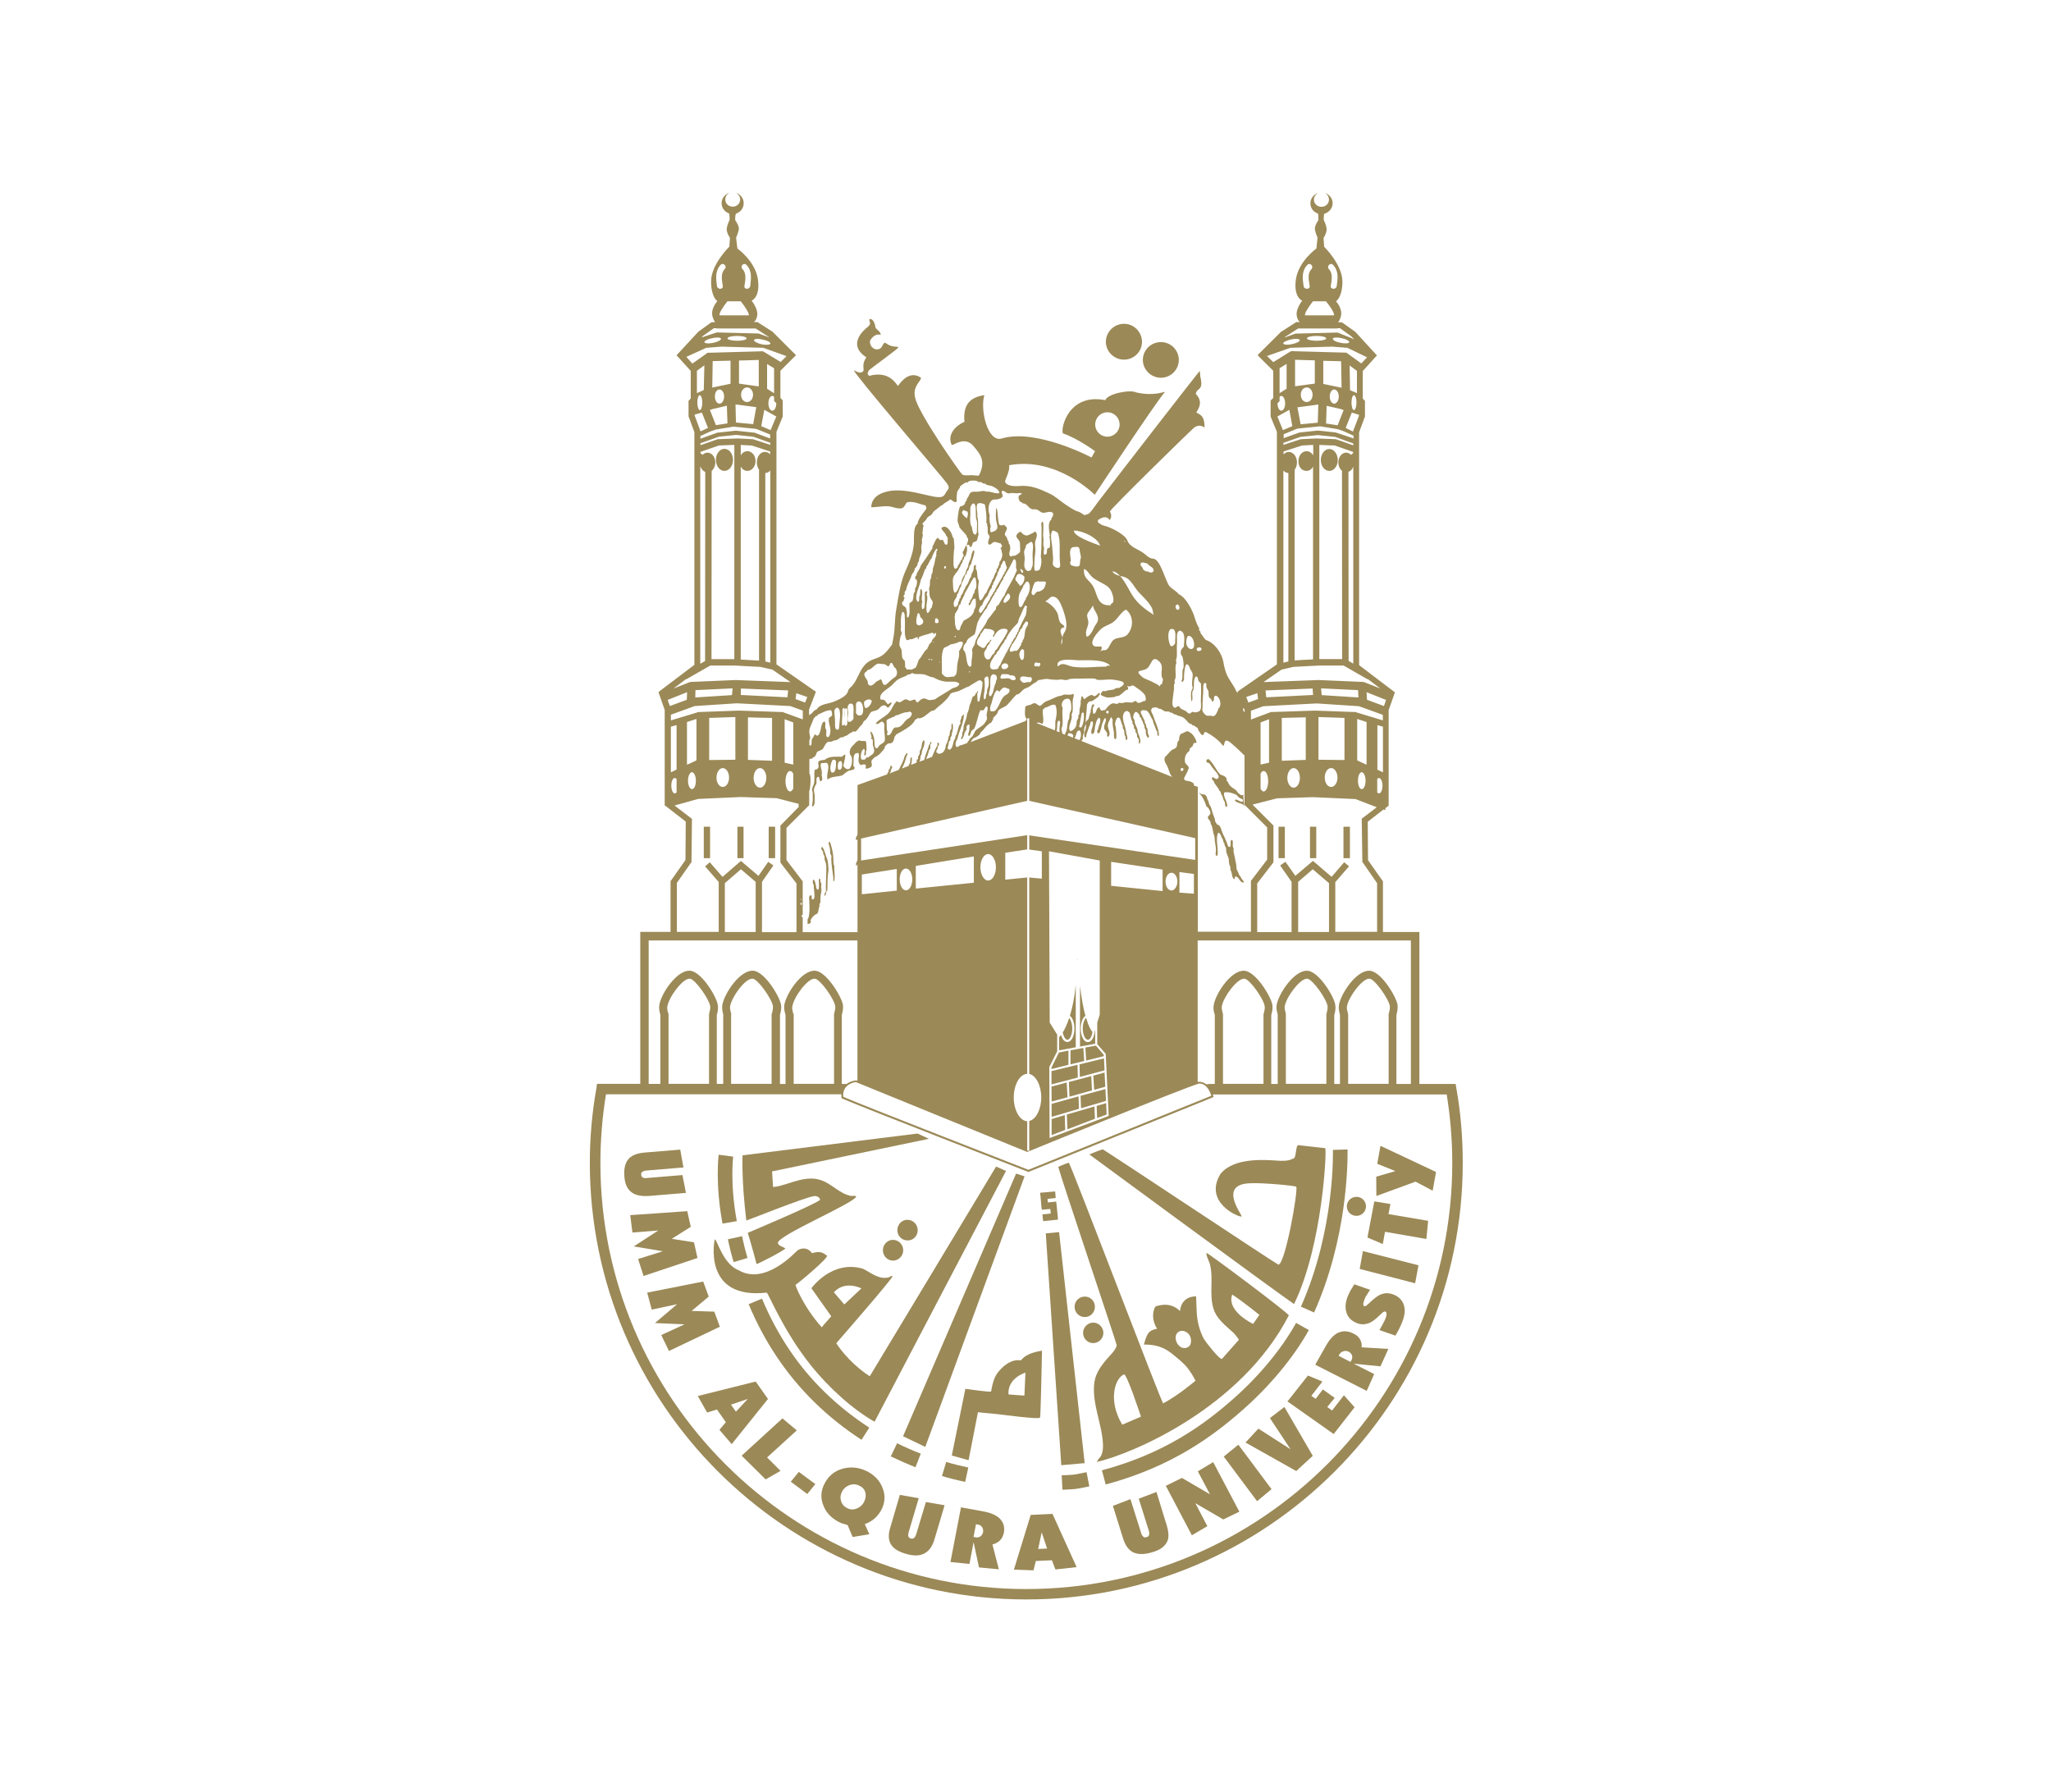 <?xml version="1.0" encoding="utf-8"?>
<!-- Generator: Adobe Illustrator 26.0.1, SVG Export Plug-In . SVG Version: 6.00 Build 0)  -->
<svg version="1.1" id="Layer_1" xmlns="http://www.w3.org/2000/svg" xmlns:xlink="http://www.w3.org/1999/xlink" x="0px" y="0px"
	 viewBox="0 0 1236 1080" style="enable-background:new 0 0 1236 1080;" xml:space="preserve">
<style type="text/css">
	.st0{fill:#9B8957;}
</style>
<g>
	<path class="st0" d="M500.34,514.09c0.09,0.7,0.62,1.15,0.7,1.76c0.09,0.35-0.09,0.79-0.09,1.32c0,3.88,0.88,8.19,1.23,11.72
		c0.09,0.79-0.35,1.67,0.44,2.2c0.88-2.38,0-6.26,0.18-9.16c-0.79-1.5-0.44-4.23-0.7-6.34c-0.35-3.08-1.06-5.82-1.94-8.28
		c-0.09,0-0.09-0.18-0.35-0.09c-0.97,0.88-0.09,1.94,0.18,3.44C500.34,511.89,500.16,513.3,500.34,514.09"/>
	<path class="st0" d="M496.11,514.53c0.18,0.53,0.44,0.62,0.62,1.06c0.26,0.88,0.09,1.94,0.35,2.91c0.18,0.44,0.44,1.06,0.62,1.5
		c0.26,1.59,0.35,3.88,0.26,5.29c-0.09,4.05-0.44,8.46-0.18,11.9c-0.62,0.53-1.5,2.11-0.44,2.64c0.53-1.23,0.35-2.73,1.23-3.26
		c0.18-3.17,0-6.43,0.35-9.43c0.18-1.32,0.44-2.56,0.35-3.79c-0.09-1.59-0.26-3.88-0.62-5.29c-0.09-0.35-0.35-0.88-0.53-1.32
		c-0.79-2.38-1.32-4.49-2.38-6.26c0,0-0.18-0.18-0.35-0.18c-1.15,1.32,0.18,1.94,0.62,2.91
		C496.11,513.65,496.02,514.09,496.11,514.53"/>
	<path class="st0" d="M488.44,554.45c0.97-1.76,2.2-3.26,4.14-3.97c0.62-0.97,0.62-2.11,0.97-3.7c0.09-0.26,0.35-0.62,0.35-0.88
		c0-0.35-0.18-0.62-0.09-0.97s0.35-0.62,0.53-1.06c0.18-1.06,0-2.64,0.18-3.97c0.09-1.23,0.53-2.47,0.53-3.52
		c0-0.62-0.18-1.15-0.18-1.76c0-0.79,0.18-1.5,0.09-2.29c0-0.35-0.44-0.62-0.53-0.97c-0.18-0.62,0.35-1.76-0.7-2.03
		c-0.7,1.41,0.35,5.11-0.62,6.78c-1.41-0.09-1.23-1.94-1.5-3c-0.26-1.23-0.62-2.56-1.23-3.17c-0.97,0.44-0.53,2.82,0,3.17
		c0,2.03,0.35,3.79,0.44,5.9c0,0.97,0.26,3.17-1.41,2.91c-0.62-0.53,0.18-2.03-0.62-2.47c-1.67,0.09-1.15,2.11-1.06,3.52
		c0.09,2.11,0.18,4.67,0,6.87c-0.09,0.53-0.18,3.26-1.06,4.05c0,0.97,0,1.94,0,2.82C488.09,556.74,489.06,556.12,488.44,554.45"/>
	<path class="st0" d="M728.38,459.63c0.88,0.62,1.5,1.94,2.38,3.08c0.88,1.15,2.29,2.56,3,3.7c0.79,1.23,1.06,2.56-0.53,3
		c-1.06-0.09-1.59-0.88-2.47-1.15c-0.79,0.62-0.26,1.94,0.53,2.11c0.53,2.03,2.38,3.7,3.26,5.29c0.18,0.18,0,0.62,0.18,0.7
		c0.26,0.35,0.88,0.53,0.97,0.97c0,0.09-0.09,0.44,0,0.7c0.09,0.44,0.62,0.79,0.7,1.06c0.62,1.5,0.79,3.08,1.76,4.32
		c0.26,0.97-0.18,2.91,1.23,2.82c0.79-3.17-2.29-5.29-1.67-8.72c2.47-0.53,4.85,0.35,6.87,1.15c0.97,0.44,1.59,1.59,2.47,2.2
		c0.79,0.44,2.03,0.62,2.03,1.41c-0.09,2.73-4.41-1.94-4.93,0c0.97,1.41,3.08,1.59,4.58,2.29c0.53,0.26,0.7,0.79,1.06,1.15
		c-0.26-2.29-0.53-4.67-0.53-6.96c-0.18,0.26-0.53,0.35-0.79,0.44c-1.06,0.09-1.5-0.97-2.38-1.32c-0.18-0.7-0.79-0.88-0.97-1.5
		c-1.32-1.15-3-1.85-4.14-3.26c-0.7-0.88-0.88-2.11-1.76-2.64v-1.15c-0.62-1.76-2.38-2.03-3.88-2.64c-2.64-2.82-4.05-6.78-6.96-9.25
		C726.53,457.17,726.53,459.9,728.38,459.63"/>
	<path class="st0" d="M727.23,486.07c0.79,0.09,2.29,2.73,2.2,3.79c0,0.97-0.88,1.41-1.23,1.94c-0.18,0.26-0.35,0.44-0.35,0.7
		c0,0.35,0.18,0.62,0.44,1.06c0.44,0.44,0.97,1.15,1.23,1.94c0.09,0.26,0,0.62,0.09,0.88c0.18,0.44,0.44,0.79,0.62,1.06
		c0.44,1.32,0.62,3.17,1.06,4.76c0.26,0.88,0.7,1.94,0.7,3c0,2.29,0.79,4.49,0.79,7.05c0,1.32-0.7,2.73,0.44,3.61
		c0.79-0.62,0.62-1.76,0.62-2.64c0-3.88-1.23-8.46,0.26-11.54c1.85,0.44,1.67,3,2.91,4.14c-0.09,0.53,0.18,0.7,0.18,1.23
		c0.09,0.53,0.53,0.62,0.7,1.15c-0.18,1.06,0.62,1.85,0.97,2.82c0.09,0.7,0,1.32,0.09,2.03c0.26,1.41,1.15,3,1.5,4.41
		c0.18,1.06,0.09,2.29,0.35,3.35c0.18,0.62,0.62,1.23,0.7,1.94c0.09,0.44-0.09,0.97,0,1.41c0.09,0.35,0.44,0.7,0.62,1.32
		c0.44,1.59,0.26,3.44,1.67,4.23c0.62-0.09,0.09-1.23,0.62-1.59c2.73,0.18,2.29,3.52,4.93,3.7c0.53-0.97-0.53-1.41-0.97-2.11
		c-0.53-0.7-0.79-1.94-1.59-2.38c-0.18-1.32-1.32-2.56-1.67-4.05c-0.09-0.44,0.09-0.88,0-1.32c-0.09-1.59-0.7-3.26-0.88-4.93
		c-0.26-1.59-0.79-3-0.88-4.32c0-0.44,0.18-0.79,0.09-1.06c0-0.7-0.44-1.06-0.53-1.76c-0.18-1.41,0.44-2.82-0.44-3.79
		c-1.94,0.18,0.26,4.23-1.76,4.23c-0.88-0.09-1.06-1.85-1.41-2.73c-0.44-0.88-0.79-1.85-1.23-2.82c-0.35-0.88-0.97-1.85-1.32-2.73
		c-0.88-2.2-1.06-4.85-3.35-5.29c-0.35-0.53-0.62-1.23-1.06-1.59c0-1.94-1.06-3.52-1.5-5.11c-0.44-1.41-0.7-2.64-1.23-4.05
		c-0.09-0.26-0.44-0.44-0.62-0.79c-0.62-1.23-0.62-2.91-1.5-3.79c0.09-1.23-0.79-2.2-1.59-2.73c-1.23,0-2.38-0.09-2.64-0.88
		c-0.26,0-0.53,0-0.7-0.09c2.29,2.38,3.61,5.38,4.67,8.72C727.15,486.24,727.23,486.07,727.23,486.07"/>
	<path class="st0" d="M381.12,718.78c2.29,1.5,5.64,2.11,9.87,1.85l22.38-1.85l-2.11-10.75l-21.24,1.76
		c-0.97,0.18-1.67,0.09-2.29-0.09c-0.88-0.35-1.23-0.97-1.32-1.76c-0.09-0.97,0.18-1.59,0.79-1.94c0.62-0.35,1.41-0.62,2.38-0.7
		l22.29-1.85l-1.94-10.75l-21.32,1.76c-4.32,0.35-7.4,1.5-9.34,3.35c-2.38,2.38-3.44,5.99-3,11.19
		C376.62,713.76,378.3,716.93,381.12,718.78"/>
	<polygon class="st0" points="418.21,748.56 404.82,746.45 416.28,739.22 414.16,729.79 379.8,732.17 381.12,742.66 396.71,741.43 
		381.91,751.03 399.45,753.94 384.55,758.61 387.81,768.83 420.33,757.99 	"/>
	<polygon class="st0" points="430.46,790.33 416.8,789.89 427.11,781.25 423.76,772.18 390.02,778.87 392.75,789.1 408.08,785.84 
		394.69,797.2 412.49,798 398.48,804.43 403.15,814.03 433.81,799.41 	"/>
	<path class="st0" d="M443.5,850.6l-3-4.23l10.13-3.44L443.5,850.6z M455.4,832.45l-34.89,8.72l5.64,9.96l5.9-1.85l5.38,7.67
		l-3.88,4.58l7.4,8.64l21.85-27.23L455.4,832.45z"/>
	<polygon class="st0" points="480.16,861.88 471.52,854.65 446.94,877.12 461.39,891.4 470.38,886.29 462.27,878.18 	"/>
	<polygon class="st0" points="476.55,892.81 486.5,900.21 491.35,894.22 481.39,886.9 	"/>
	<path class="st0" d="M520.69,904.97c-0.88,1.85-2.38,3.17-4.32,3.97c-1.94,0.79-3.88,0.79-5.73-0.18
		c-2.03-0.97-3.26-2.47-3.79-4.32c-0.62-2.03-0.35-3.88,0.62-5.73c0.97-1.85,2.47-3.08,4.41-3.88c2.11-0.7,3.97-0.62,5.9,0.35
		c2.03,0.88,3.26,2.29,3.7,4.14C521.93,901.09,521.75,903.03,520.69,904.97 M522.37,886.46c-4.93-2.38-9.69-2.82-14.54-1.5
		c-4.76,1.32-8.37,4.14-10.75,8.64c-2.47,4.49-2.73,8.99-0.88,13.57c1.67,4.41,5.02,7.75,9.78,10.13c0.79,0.35,1.5,0.7,2.38,0.88
		c0.79,0.18,1.59,0.44,2.47,0.79l3,7.14l10.05-1.67l-2.73-6.08c4.49-1.59,7.67-4.41,9.87-8.37c2.38-4.41,2.64-8.99,0.88-13.31
		C530.21,892.1,526.95,888.75,522.37,886.46"/>
	<path class="st0" d="M552.15,924.44c-0.35,0.88-0.62,1.5-1.06,2.03c-0.62,0.62-1.23,0.7-2.11,0.62c-0.97-0.35-1.41-0.79-1.59-1.41
		c-0.18-0.7-0.09-1.5,0.18-2.38l6.08-20.53l-11.37-2.03l-5.73,19.56c-1.23,3.88-1.23,7.05,0,9.6c1.41,3,4.76,5.11,9.96,6.52
		c4.76,1.32,8.55,1.06,11.37-0.88c2.38-1.5,4.14-4.23,5.29-8.11l6.08-20.44l-11.28-1.94L552.15,924.44z"/>
	<path class="st0" d="M592.42,923.12c-0.18,1.15-0.79,2.03-1.59,2.64c-0.88,0.53-1.94,0.79-3,0.53l-1.15-0.26l1.5-7.67l0.97,0.26
		c1.23,0.09,2.11,0.7,2.73,1.59C592.42,921.09,592.59,922.06,592.42,923.12 M593.48,910.87l-14.36-2.64l-6.34,32.96l11.46,1.15
		l2.47-13.13l3.26,15.24l11.98,1.15l-3.88-14.98c1.85-0.44,3.35-1.32,4.49-2.38c1.15-1.15,1.94-2.64,2.38-4.58
		c0.7-3.7-0.26-6.52-2.64-8.81C600.26,912.99,597.35,911.66,593.48,910.87"/>
	<path class="st0" d="M625.64,933.34l2.11-10.05l3.26,9.78L625.64,933.34z M621.14,912.81l-10.13,32.96l11.81,0.44l1.41-5.64
		l9.69-0.44l2.11,5.55l12.78-1.41l-14.54-32.07L621.14,912.81z"/>
	<path class="st0" d="M696.92,898.98l-10.66,4.05l6.08,19.39c0.26,0.97,0.35,1.67,0.18,2.2c-0.09,0.79-0.62,1.41-1.59,1.59
		c-0.88,0.26-1.59,0.18-2.03-0.35c-0.53-0.53-0.97-1.23-1.23-2.2l-6.43-20.35l-10.57,4.05l6.08,19.47c1.23,3.97,3,6.61,5.38,8.11
		c2.91,1.76,6.96,1.94,11.98,0.44c4.85-1.32,7.75-3.44,9.25-6.43c1.15-2.47,0.97-5.64-0.18-9.6L696.92,898.98z"/>
	<polygon class="st0" points="721.86,886.55 729.17,900.39 712.25,890.52 702.56,895.28 718.25,925.06 727.59,919.6 720.36,905.76 
		737.19,915.54 746.88,910.87 731.11,881 	"/>
	<polygon class="st0" points="737.46,877.65 757.55,904.53 766.27,897.3 746.27,870.51 	"/>
	<polygon class="st0" points="765.3,854.48 777.72,873.25 758.34,860.82 750.59,869.19 781.16,886.38 791.12,877.21 774.02,847.78 	
		"/>
	<polygon class="st0" points="802.75,849.9 799.84,847.78 804.34,842.32 797.2,837.21 792.88,842.85 790.24,841.08 796.93,832.45 
		788.21,828.84 775.87,844.43 803.72,864.08 816.32,847.96 809.89,840.73 	"/>
	<path class="st0" d="M814.38,819.67l-0.53,0.97l-7.14-3.7l0.44-0.88c0.62-0.97,1.41-1.59,2.47-1.85c1.06-0.35,2.11-0.26,3.17,0.26
		c0.97,0.53,1.67,1.32,2.03,2.29C815,817.73,815,818.7,814.38,819.67 M819.58,806.98c-0.88-1.5-2.11-2.64-3.97-3.44
		c-3.35-1.76-6.52-1.76-9.52-0.35c-2.47,1.32-4.67,3.7-6.61,6.96l-6.87,12.16l31.02,15.77l4.49-10.13l-12.34-6.26l16.13,1.59
		l4.76-10.49l-16.13-0.97C820.81,809.98,820.37,808.39,819.58,806.98"/>
	<path class="st0" d="M839.23,779.84c-2.73-0.97-5.38-0.79-8.02,0.53c-1.5,0.88-3.35,2.2-5.64,4.41c-1.76,1.76-2.91,2.47-3.26,2.29
		c-0.7-0.18-0.88-0.88-0.7-1.85c0.09-0.53,0.35-1.15,0.62-2.11c0.35-0.97,0.79-1.94,1.5-2.91c0.62-0.97,1.23-2.11,1.94-3l-9.52-3.35
		c-0.88,1.41-1.67,2.82-2.38,3.88c-0.62,1.15-1.15,2.38-1.67,3.61c-1.32,3.44-1.59,6.61-0.7,9.43c0.88,3.17,3.17,5.29,6.7,6.61
		c2.64,0.97,5.29,0.7,7.93-0.62c1.5-0.79,3.26-2.2,5.46-4.32c1.67-1.67,2.73-2.38,3.17-2.2c0.7,0.18,1.06,0.88,0.88,2.03
		c-0.09,0.62-0.26,1.41-0.62,2.29c-0.44,0.97-0.97,2.11-1.59,3.26c-0.7,1.32-1.41,2.47-2.03,3.61l9.6,3.35
		c1.67-2.73,3.08-5.55,4.14-8.28c1.59-3.97,1.94-7.49,0.88-10.4C844.78,783.02,842.58,780.99,839.23,779.84"/>
	<polygon class="st0" points="819.4,764.6 852.8,773.24 854.83,762.4 821.34,753.85 	"/>
	<polygon class="st0" points="837.91,725.48 828.21,723.89 824.07,745.66 833.33,749.62 834.65,742.22 859.58,746.54 860.64,735.61 
		836.76,731.56 	"/>
	<polygon class="st0" points="829.98,701.25 840.9,705.65 829.36,709 829.45,720.63 853.06,712 863.37,717.46 865.4,706.18 
		831.92,690.41 	"/>
	<path class="st0" d="M436.54,283.75c2.82,0,5.2-3,5.2-6.61c0-3.7-2.29-6.7-5.2-6.7c-2.82,0-5.11,3-5.11,6.7
		C431.43,280.76,433.72,283.75,436.54,283.75"/>
	<rect x="463.24" y="498.14" class="st0" width="3.88" height="18.94"/>
	<rect x="444.38" y="498.14" class="st0" width="3.7" height="18.94"/>
	<rect x="424.12" y="498.14" class="st0" width="3.79" height="18.94"/>
	<path class="st0" d="M801.08,270.54c-2.82,0-5.11,3-5.11,6.7c0,3.52,2.29,6.52,5.11,6.52s5.11-3,5.11-6.52
		C806.19,273.53,803.89,270.54,801.08,270.54"/>
	<rect x="770.5" y="498.14" class="st0" width="3.79" height="18.94"/>
	<rect x="789.44" y="498.14" class="st0" width="3.79" height="18.94"/>
	<rect x="809.62" y="498.14" class="st0" width="3.88" height="18.94"/>
	<path class="st0" d="M444.03,735.79c-4.23-22.73-2.2-38.68-2.2-38.86l-8.72-1.15c-0.09,0.62-2.2,17.27,2.29,41.5L444.03,735.79z"/>
	<path class="st0" d="M439.1,748.83c0.88,4.05,1.5,6.52,3,11.63l8.37-2.47c-1.41-4.85-1.94-7.05-2.82-11.01l-0.44-2.11l-8.55,1.85
		L439.1,748.83z"/>
	<path class="st0" d="M475.49,812.98c-6.26-9.34-11.72-19.56-16.3-30.49l-8.02,3.35c4.76,11.37,10.49,22.12,17.09,31.9
		c13.04,19.56,30.66,36.74,50.93,49.79l4.67-7.31C504.65,847.78,487.82,831.57,475.49,812.98"/>
	<path class="st0" d="M536.82,877.56c4.85,2.29,9.78,4.49,14.89,6.52l3.17-8.19c-4.85-1.85-9.6-3.97-14.27-6.26L536.82,877.56z"/>
	<path class="st0" d="M567.66,889.37c4.58,1.41,9.34,2.56,14.01,3.52l1.85-8.64c-4.49-0.97-8.99-2.03-13.31-3.35L567.66,889.37z"/>
	<path class="st0" d="M652.51,887.52c-5.38,1.15-5.38,1.15-12.69,1.41l0.44,8.72c7.75-0.35,8.11-0.35,14.01-1.59l2.2-0.44
		l-1.67-8.55L652.51,887.52z"/>
	<path class="st0" d="M788.74,801.43l-7.67-4.32c-8.64,15.6-22.56,32.43-38.42,46.26c-16.48,14.45-40.27,32.34-78.6,42.56l2.29,8.55
		c40.09-10.75,64.85-29.43,82.04-44.5C764.95,835.53,779.75,817.73,788.74,801.43"/>
	<path class="st0" d="M783.98,787.33l7.93,3.52c20-44.67,20.27-89.61,20.18-98.25l-8.81,0.26
		C803.19,693.4,804.78,740.54,783.98,787.33"/>
	<path class="st0" d="M817.46,732.61c3.17,0,5.73-2.56,5.73-5.73s-2.56-5.73-5.73-5.73s-5.82,2.56-5.82,5.73
		C811.65,730.06,814.2,732.61,817.46,732.61"/>
	<path class="st0" d="M664.94,803.11c0-3.35-2.82-6.17-6.17-6.17s-6.08,2.91-6.08,6.17c0,3.44,2.73,6.17,6.08,6.17
		S664.94,806.54,664.94,803.11"/>
	<path class="st0" d="M659.83,787.42c0-3.44-2.73-6.17-6.08-6.17c-3.44,0-6.17,2.73-6.17,6.17s2.73,6.17,6.17,6.17
		C657.09,793.59,659.83,790.86,659.83,787.42"/>
	<path class="st0" d="M538.14,747.07c-3.35,0-6.08,2.82-6.08,6.26c0,3.44,2.73,6.26,6.08,6.26c3.35,0,6.17-2.82,6.17-6.26
		S541.49,747.07,538.14,747.07"/>
	<path class="st0" d="M553.03,741.25c0-3.44-2.73-6.26-6.17-6.26c-3.35,0-6.08,2.73-6.08,6.26c0,3.44,2.73,6.17,6.08,6.17
		C550.3,747.51,553.03,744.77,553.03,741.25"/>
	<path class="st0" d="M617.35,840.91c0,0-9.34-0.62-9.6-0.7c-0.7-9.96,10.22-13.13,10.22-13.13L617.35,840.91z M615.24,819.67
		c-6.34-0.88-11.28,3.97-13.83,7.23c-1.85,2.29-3.17,5.73-4.14,11.54c-0.09,0.62-15.51-1.59-15.51-1.59l-8.19,40.18l10.13,2.82
		l5.64-28.9c0,0,8.28,0.79,11.1,1.06c2.11,0.18,26.08,3.52,26.35,2.11c0.44-2.82,1.15-40.27,1.15-40.27
		C625.2,814.39,618.85,815.18,615.24,819.67"/>
	<polygon class="st0" points="630.22,743.19 639.56,882.85 653.66,881.62 638.24,742.4 	"/>
	<path class="st0" d="M798.61,691.82c-5.11-0.62-15.68-1.67-16.21-1.85c-1.94,0.7-0.88,8.37-3.35,8.19
		c-2.64,1.67-7.49,1.32-9.69,1.15c-6.43-0.35-25.73-2.2-33.92,8.11c-10.49,17.45,11.9,26.43,12.78,25.55
		c0.62-0.79-14.63-19.47,5.29-20c6.87-0.44,27.49,1.5,27.67,2.11c1.15,2.47-6.52,46.17-10.75,46.97
		c-7.14-4.23-91.82-60.62-105.83-69.52c-2.64,0.7-8.11,3.08-8.11,3.08s117.46,86.44,123.36,90.14
		C797.2,750.06,799.67,691.82,798.61,691.82"/>
	<path class="st0" d="M677.36,828.13c1.67-0.53,10.22,25.47,10.22,25.47l-11.28,4.85C667.4,843.55,672.07,830.25,677.36,828.13
		 M714.99,812.09c-5.55,1.67-9.34-8.19-3.79-10.05c2.29-0.7,5.2,1.06,5.9,3C717.89,806.46,718.69,811.04,714.99,812.09
		 M742.57,780.02c7.31,4.85,16.39,12.25,16.39,12.25l-3.79,5.46C755.17,797.73,738.95,790.15,742.57,780.02 M660.97,880.91
		c20.88-4.76,86.79-32.25,115.7-88.29c0.44-1.06-49.17-38.07-49.52-37.63c-0.62,0.88,1.5,5.2,1.85,6.26
		c2.47,8.9-0.35,17.8,2.11,26.7c1.85,6.78,7.4,10.66,12.34,15.24c0.97,0.88,3.17,4.05,3.17,4.05l-10.13,11.46
		c-1.06,1.41-10.31-10.66-10.93-11.81c-2.82-5.2-4.23-11.19-4.41-17.09c-0.09-1.41-0.35-8.64-0.35-8.64s-8.72-0.7-9.69,8.81
		c-6.52-6.52-14.89-2.64-14.89-2.64s-3.61,5.64,1.06,13.31c-4.93,0.97-5.99,2.47-7.93,9.52c6.7-0.09,11.28,1.67,14.36,3.7
		c3.17,1.94,9.08,7.23,10.4,8.64c3.52,3.7,6.34,9.43,6.34,9.43s-10.4,8.9-19.47,13.66c-0.79,0.44-55.51-143.8-56.92-145.04
		c-2.56,0.79-6.34,2.56-6.34,2.56c2.11,7.84,35.33,106.53,35.25,107.5c-0.35,2.73-4.49,6.52-6.17,8.55
		c-3.97,4.67-7.14,9.34-7.49,15.6c-0.53,7.23,1.32,14.1,2.91,20.97c1.15,5.29,4.49,17.27,0.79,22.29
		C662.03,878.97,661.5,879.86,660.97,880.91"/>
	<path class="st0" d="M519.11,776.32l-10.31,9.69c0,0-6.17-7.14-6.26-7.31C509.15,771.21,519.11,776.32,519.11,776.32
		 M462.01,778.87c1.06,0.26,9.78,22.65,26.35,43.44c11.37,14.27,25.82,27.05,38.68,34.37c2.11-4.14,79.22-151.12,79.22-151.12
		l-5.99-2.64c0,0-74.72,124.15-76.13,126.36c-13.31-8.72-20.18-19.91-20.18-19.91s34.19-39.21,33.92-40.36
		c-0.79-0.53-1.41,0.35-2.2,0.62c-5.99,1.67-10.93-2.91-15.77-5.2c-18.77-5.38-30.93,11.81-30.93,11.81l11.98,16.92
		c0,0-5.11,5.64-5.73,6.61c-11.1-12.34-16.21-25.64-15.77-25.64c0.62-0.09,20.53-16.57,18.86-17.62c-2.73-1.85-4.05-2.82-8.99-1.41
		c-2.82-4.05-7.05-2.91-8.72-1.67c-1.5,1.23-19.47,21.24-35.42,11.98c-9.52-3.7-12.95-18.42-14.45-18.68
		C430.73,746.45,422.8,783.28,462.01,778.87"/>
	<polygon class="st0" points="557.61,871.84 617.44,708.82 612.33,707.15 544.22,865.4 	"/>
	<path class="st0" d="M490.47,720.72c1.85-0.26,3.7,0.79,3.7,2.29c-3.17,2.82-43.53,19.83-43.53,19.83s3.08,10.13,5.29,18.77
		c0.09,0.44,17.36-8.46,17.36-9.43c-1.15-0.79-4.49-1.59-4.49-3.26c-0.09-4.58,45.38-23.61,47.23-27.93
		c-1.06-0.79-1.94-0.35-2.91-0.35c-6.87-1.06-11.9-7.4-18.33-9.52c-8.72-3-17.45,1.67-25.91,3.7c-0.88,0.09-3,0.44-3,0.44
		l-0.62-9.43l94.55-19.65l-6.87-3.17l-105.47,13.13c0,0-0.7,14.98,2.29,39.3C449.94,735.52,484.92,721.51,490.47,720.72"/>
	<polygon class="st0" points="627.58,727.06 627.84,728.91 629.87,728.74 632.95,728.47 633.22,731.2 628.19,731.73 628.63,735.79 
		635.59,735.08 637.53,734.91 637.44,732.97 636.74,726.09 636.48,723.98 634.54,724.24 631.45,724.51 631.28,722.39 636.21,721.86 
		635.86,717.9 628.81,718.52 626.78,718.69 627.05,720.72 	"/>
	<path class="st0" d="M699.65,227.62c5.9,0,10.75-4.85,10.75-10.75s-4.85-10.75-10.75-10.75c-6.08,0-10.93,4.85-10.93,10.75
		S693.66,227.62,699.65,227.62"/>
	<path class="st0" d="M677.36,216.7c5.99,0,10.84-4.76,10.84-10.75c0-5.9-4.85-10.84-10.84-10.84s-10.93,4.93-10.93,10.84
		C666.43,211.85,671.37,216.7,677.36,216.7"/>
	<polygon class="st0" points="649.34,641.59 633.66,645.38 633.66,653.4 649.52,649.26 	"/>
	<polygon class="st0" points="633.66,644.15 643.88,641.59 643.88,633.04 638.15,634.19 633.66,643.18 	"/>
	<polygon class="st0" points="654.1,631.19 654.54,639.04 665.2,636.39 665.11,635.51 660.44,630.05 	"/>
	<polygon class="st0" points="644.49,660.8 658.06,657.01 657.62,648.38 644.05,651.99 644.14,651.99 	"/>
	<polygon class="st0" points="660.88,666.35 661.15,673.67 666.88,671.55 666.61,664.68 	"/>
	<polygon class="st0" points="651.46,667.76 666.52,663.36 666.17,656.22 651.19,660.27 	"/>
	<polygon class="st0" points="650.75,648.9 665.64,644.94 665.29,637.71 650.57,641.33 	"/>
	<polygon class="st0" points="642.82,652.25 633.66,654.72 633.74,663.71 643.35,661.15 	"/>
	<polygon class="st0" points="649.96,660.62 633.74,665.12 633.74,672.96 650.22,668.11 	"/>
	<polygon class="st0" points="642.91,671.55 643.26,680.45 659.83,674.11 659.56,666.7 	"/>
	<polygon class="st0" points="633.74,674.28 633.74,683.97 641.94,680.8 641.67,671.9 	"/>
	<polygon class="st0" points="645.11,632.87 645.11,641.33 653.39,639.3 652.86,631.46 	"/>
	<polygon class="st0" points="658.86,648.11 659.39,656.66 666.08,654.81 665.64,646.26 	"/>
	<path class="st0" d="M660.09,620.27l-0.35,1.06c-0.35,3.79-2.03,6.61-4.14,6.61c-2.47,0-4.32-3.61-4.32-8.11
		c0-3.61,1.15-6.61,2.82-7.75c-1.15-4.14-2.29-9.96-3.26-18.06v36.57l9.16-1.67v-8.64H660.09z"/>
	<path class="st0" d="M618.5,957.48c-141.51,0-256.68-115.08-256.68-256.77c0-13.75,1.15-27.67,3.35-41.33h141.87v1.67l0.09,0.62
		l0.62,0.35c11.01,4.85,110.5,43.53,111.55,43.97l0.44,0.18l0.44-0.18l110.23-44.59l0.88-0.35l-0.18-0.88c0-0.09-0.09-0.35-0.18-0.7
		h140.9c2.2,13.66,3.35,27.49,3.35,41.33C875.18,842.32,760.1,957.48,618.5,957.48 M402.79,610.75l-0.26-0.7
		c-0.35-1.32-0.62-2.56-0.35-3.7c1.06-5.9,9.34-16.92,13.48-16.65c3.26,0.18,11.72,12.34,12.34,16.57c0.18,1.32-0.26,2.91-0.62,4.41
		l-0.09,0.26v0.35v41.77h-24.41v-41.77v-0.26v-0.26H402.79z M440.68,610.75l-0.26-0.7c-0.35-1.32-0.62-2.56-0.44-3.7
		c1.06-5.9,9.16-16.92,13.57-16.65c3.17,0.18,11.72,12.34,12.25,16.57c0.09,1.32-0.18,2.91-0.62,4.41l-0.18,0.26v0.35v41.77h-24.41
		v-41.77v-0.26L440.68,610.75z M478.04,610.75l-0.18-0.7c-0.35-1.32-0.62-2.56-0.35-3.7c0.97-5.9,9.25-16.92,13.48-16.65
		c3.26,0.18,11.81,12.34,12.34,16.57c0.18,1.32-0.26,2.91-0.62,4.41l-0.09,0.26v0.35v41.77h-24.32v-41.77v-0.26L478.04,610.75z
		 M390.9,566.69h125.83v84.5l-0.53-0.18h-0.18h-0.35c-0.18,0-3.26,0.35-5.73,2.29v-0.18h-2.64v-41.5c0.44-1.85,0.97-3.79,0.7-5.99
		c-0.7-4.93-9.96-20.27-16.74-20.71c-7.93-0.53-17.36,13.48-18.59,20.53c-0.35,2.29,0.18,4.14,0.62,5.82l0.09,0.35v41.5h-3.35v-41.5
		c0.44-1.85,0.97-3.79,0.7-5.99c-0.7-4.93-9.87-20.27-16.83-20.71c-7.93-0.53-17.27,13.48-18.59,20.53
		c-0.35,2.29,0.09,4.14,0.53,5.73v0.44v41.5h-3.88v-41.5c0.53-1.76,0.97-3.79,0.62-5.99c-0.62-4.93-9.87-20.27-16.74-20.71
		c-7.84-0.53-17.27,13.48-18.5,20.53c-0.35,2.29,0.09,4.14,0.53,5.73l0.09,0.44v41.5h-7.05V566.69z M455.4,531.36v30.22h-18.59
		v-29.43l9.69-8.37L455.4,531.36z M407.73,532.24l8.64-12.34l0.35-0.35v-0.62l0.26-24.67v-0.88l-0.7-0.53l-9.78-7.49l14.19-3.97
		l25.91-1.15c0,0,19.74,0.7,21.41,0.7l13.31,3.44c-0.09,0.53-0.09,1.15-0.09,1.59h0.35l-10.75,10.93l-0.53,0.53v0.79v20.8v0.62
		l0.26,0.44l9.43,12.25v29.34h-20.8v-30.31l6.87-9.87l-3.08-2.2l-5.9,8.46l-9.34-7.93l-1.23-1.06l-1.23,1.06l-9.87,8.55l-7.67-8.81
		l-2.82,2.47l8.19,9.43v30.05h-25.2v-29.25H407.73z M404.56,473.38c0-2.56,0.88-4.58,2.03-4.58c0.44,0,0.79,0.18,1.15,0.62v8.02
		c-0.35,0.44-0.7,0.62-1.15,0.62C405.44,478.05,404.56,475.93,404.56,473.38 M404.29,437.87l3.44-0.97v26.79
		c-1.23,0.62-2.47,1.15-3.44,1.67V437.87z M402.35,421.74l11.72-4.67l-0.18,4.58l-10.22,3.79L402.35,421.74z M413.46,409.14
		l0.09,0.18l14.45-8.28h15.24c0,0,13.48,0.79,14.98,0.79l7.31,1.67l10.84,7.49h-0.35l-32.78-1.23l-26.96,1.15l-0.44,0.09l-0.35,0.09
		l-9.6,3.79L413.46,409.14z M462.27,234.23v-14.89l4.32,2.64l-0.09,0.09v0.79v14.1L462.27,234.23z M465.44,247.45
		c-1.32,0-2.38-1.94-2.38-4.41s1.06-4.49,2.38-4.49c0.35,0,0.7,0.18,1.06,0.53v1.76v0.79l0.53,0.53l0.79,0.7v0.09
		C467.82,245.51,466.77,247.45,465.44,247.45 M458.75,256.79l1.85-9.87l7.23,4.05l-3.44,8.19L458.75,256.79z M455.75,245.34
		l-1.85,10.22l-10.4-0.97l-0.26-10.93L455.75,245.34z M453.81,237.85c0,2.47-1.59,4.41-3.61,4.41c-2.03,0-3.61-1.94-3.61-4.41
		s1.67-4.41,3.61-4.41C452.14,233.44,453.81,235.38,453.81,237.85 M445.35,231.15v-13.92c3.17-0.09,8.99-0.18,11.9-0.35v15.95
		L445.35,231.15z M429.58,246.39l0.88-0.18l-0.53,0.18l8.11-1.94l0.35,10.66l-6.96,1.06l-3.61-9.16l2.2-0.7L429.58,246.39z
		 M436.37,238.9c0,2.38-1.23,4.32-2.82,4.32c-1.5,0-2.73-1.94-2.73-4.32c0-2.38,1.15-4.23,2.73-4.23S436.37,236.52,436.37,238.9
		 M429.23,233.53l0.26-15.95l10.75-0.26v13.92L429.23,233.53z M454.61,260.67h-0.18h-0.18l-10.75-1.15h-0.09h-0.09l-10.57,1.15
		h-0.18h-0.18l-10.31,3.7v-1.67l5.82-2.64l3.44-1.23l10.75-1.76l13.31,1.32l0.7,0.18l8.02,3.26v2.38L454.61,260.67z M422.09,281.11
		c0.62,1.59,1.67,2.73,2.91,3.26l-0.09,113.93l-2.91,1.67V281.11H422.09z M422.97,248.6l3.7,9.25l-4.58,2.11v-0.18l-0.09-0.35
		l-3.35-8.99v-0.62L422.97,248.6z M423.24,242.52c0,2.47-0.7,4.58-1.5,4.58c-0.79,0-1.5-2.11-1.5-4.58c0-2.47,0.7-4.41,1.5-4.41
		C422.44,238.11,423.24,240.05,423.24,242.52 M419.98,236.88V223.4l4.49-3.26l-0.35,14.89L419.98,236.88z M426.32,272.74
		c-1.06,0-2.11,0.53-2.91,1.32l-1.32-1.06v-0.7l11.19-3.88l9.25-0.35v129.09h-13.75l0.09-113.49c1.32-1.06,2.2-2.91,2.2-5.02
		C431.08,275.38,428.96,272.74,426.32,272.74 M453.99,264.72l-0.26-0.09h-0.26l-8.9-0.44l-11.63,0.44h-0.35l-0.26,0.09l-10.22,3.52
		v-1.15l11.1-3.97l10.31-1.06l10.4,1.06l10.31,3.7v1.23L453.99,264.72z M464.21,283.49v115.78l-3-0.7V284.99
		C462.36,284.99,463.42,284.46,464.21,283.49 M460.95,272.3c-2.73,0-4.85,2.73-4.85,6.34c0,1.67,0.53,3.26,1.32,4.41v114.99
		l-11.01-0.62V281.11c0.79,1.59,2.38,2.64,3.97,2.64c2.73,0,4.93-2.64,4.93-5.99s-2.2-5.9-4.93-5.9c-1.59,0-3.17,0.97-3.97,2.56
		v-6.34c2.11,0.18,5.64,0.35,6.61,0.35l11.1,3.61v1.76C463.33,272.83,462.18,272.3,460.95,272.3 M417.24,219.08l-3.61-4.05
		l11.98-5.46l10.4-0.79l-0.88,0.09l24.85,0.7l14.01,5.02l-3.52,3.52l-10.05-6.08l-0.7-0.35h-0.79l-16.13,0.44l-15.77,0.44h-0.79
		l-0.53,0.53L417.24,219.08z M434.52,204.1c0.09,0.79-1.94,1.94-4.67,2.47c-2.82,0.62-5.11,0.35-5.38-0.35
		c-0.09-0.79,1.94-1.94,4.76-2.47C431.96,203.13,434.34,203.31,434.52,204.1 M449.94,203.92c0,0.79-2.56,1.41-5.73,1.41
		c-3.17,0-5.82-0.7-5.82-1.41c0-0.88,2.56-1.5,5.82-1.5C447.38,202.42,449.94,203.04,449.94,203.92 M423.24,202.69l6.96-4.93h1.59
		v0.18h23.61l7.67,4.93l0.62,0.44l-6.61-2.38h-0.35h-0.35l-24.14-0.62h-0.35l-0.44,0.18l-8.37,2.73L423.24,202.69z M432.05,172.29
		c-0.62-4.58-1.15-8.99,2.2-12.69c1.59-1.67,4.14,0.79,2.47,2.56c-2.64,2.73-1.59,6.78-1.15,10.13
		C435.92,174.58,432.31,174.58,432.05,172.29 M446.41,181.54c2.91,3.61,5.2,7.49,4.85,8.46h-0.44h-16.57
		c-0.44,0-0.62-0.09-0.62-0.09c-0.44-0.79,1.59-4.49,4.76-8.37H446.41z M449.85,159.6c3.52,3.7,2.73,8.02,2.29,12.69
		c-0.35,2.29-3.88,2.29-3.52,0c0.53-3.35,1.41-7.4-1.15-10.13C445.71,160.39,448.26,157.93,449.85,159.6 M464.3,207.01
		c-0.18,0.79-2.56,0.97-5.29,0.44c-2.73-0.62-4.76-1.76-4.67-2.47c0.18-0.88,2.56-1.06,5.29-0.35
		C462.36,205.16,464.39,206.21,464.3,207.01 M479.89,417.69l6.61,2.29l-1.32,3.35l-5.73-2.11L479.89,417.69z M446.41,418.75
		l0.09-3.88c7.31,0.26,24.5,0.97,28.46,1.15l-0.44,4.14L446.41,418.75z M419.01,420.25l0.09-4.41l22.38-1.06l-0.35,4.05
		L419.01,420.25z M419.36,470.38c0,2.82-0.97,5.11-2.38,5.11c-1.23,0-2.38-2.29-2.38-5.11c0-2.73,1.15-5.11,2.38-5.11
		C418.3,465.36,419.36,467.65,419.36,470.38 M416.63,459.63c0,0-1.06,0.44-2.64,1.15v-25.73l5.73-1.85v25.02h-0.18L416.63,459.63z
		 M439.36,468.53c0,3.17-1.67,5.64-3.79,5.64c-2.11,0-3.79-2.47-3.79-5.64c0-3.17,1.76-5.73,3.79-5.73S439.36,465.36,439.36,468.53
		 M427.38,457.96v-25.38l15.77-0.53v25.73C439.54,457.78,432.58,457.87,427.38,457.96 M461.83,468.71c0,3.26-1.76,5.9-3.79,5.9
		c-2.11,0-3.88-2.64-3.88-5.9c0-3.26,1.67-5.9,3.88-5.9C460.07,462.8,461.83,465.45,461.83,468.71 M450.73,457.87v-25.64
		c4.14,0.09,10.05,0.35,14.54,0.35v25.82L450.73,457.87z M472.14,429.23l-0.26-0.18h-0.35l-26.17-0.88
		c-0.18,0-24.58,0.88-24.58,0.88h-0.18l-0.26,0.18l-16.04,4.85v-3.44l14.36-5.2l25.38-1.67l32.25,1.67l7.49,2.73v5.29L472.14,429.23
		z M478.04,466.24v8.9c-0.53,1.06-1.15,1.76-1.94,1.76c-1.5,0-2.73-2.82-2.73-6.17c0-3.44,1.23-6.17,2.73-6.17
		C476.81,464.57,477.52,465.1,478.04,466.24 M473.11,459.63l-0.26-0.09v-26.17l5.2,1.94v25.38L473.11,459.63z M482.54,541.58
		c0.44-0.09,0.18,0.79,0.18,0.79C482.27,542.37,482.54,541.84,482.54,541.58 M482.54,543.87c0.09,0.09,0.26,0.09,0.53,0.09
		c0.09,0.44,0.26,1.32-0.35,1.32C482.36,545.1,482.36,544.22,482.54,543.87 M503.51,463.33c-0.18,1.06-0.88,2.73-2.47,2.03
		c-1.32-1.59-0.35-5.82,0.7-7.4c0.79-0.62,1.76,0.09,2.11,0.7C503.69,459.81,503.95,461.84,503.51,463.33 M505.18,463.69
		c-0.53-1.5-0.62-5.82,1.94-4.93C507.74,460.25,507.83,464.57,505.18,463.69 M534.44,439.45c-0.18-1.67,0-3.35-0.18-5.2
		c0.53-0.88,0.97-0.97,2.29-1.5c0.44,0,0.88-0.44,1.15-0.62c0.35-0.18,0.7,0,0.97-0.18c0.35-0.18,0.62-0.62,0.97-0.79
		c0.26-0.18,0.97-0.18,1.41-0.35c1.15-0.44,3.35-1.41,4.58-1.59c0.88-0.09,1.76,0.09,2.38-0.53c0.53,0.26,0.97,0.44,1.32,0.7
		c0.53,1.59-0.62,2.29-1.32,3.26c-3.44,1.15-3.88,6.17-8.46,5.64c-2.38,0.79-1.85,4.93-4.76,4.76c-0.53-0.53,0.09-1.41,0-2.03
		C534.97,440.51,534.44,440.07,534.44,439.45 M487.65,485.27v-0.88v-7.75c0.35-0.7,0.62-2.29,0.62-3.08
		c0.18-1.06,0.18-2.47,0.18-3.52c0-1.5-0.09-3-0.7-4.05v-8.46c0.44-0.35,1.06-0.44,1.67-0.44c0.44-0.88,1.23-0.79,1.76-1.41
		c0.7-0.62,0.53-1.59,1.15-2.38c0.44-0.88,1.76-0.88,2.82-1.5c1.76-1.06,1.85-4.14,4.23-4.93c1.15,0.44,2.56-0.35,3.44-0.79
		c2.11,0.09,2.64-1.32,4.23-1.85h1.06c0.62-0.62,1.41-0.7,2.2-1.06c1.06-0.62,1.41-1.23,2.73-1.76c0.35-0.09,0.62-0.44,0.97-0.62
		c0.53-0.18,1.06,0.18,1.5,0c0.88-0.35,1.85-1.85,2.64-2.91c0.44-0.44,0.97-0.88,1.32-1.32c0.53-0.62,0.62-1.23,0.97-1.76
		c0.35-0.53,1.23-0.88,1.5-1.32c1.5-1.59,2.03-3.79,3.26-4.58c0.88-0.44,2.38-0.62,3.52-1.15c1.67-0.88,2.11-3.17,4.67-2.64
		c0.79,0.18,0.97,1.23,1.76,1.23c0.53,0,0.97-0.79,1.32-1.32c0.35-0.44,1.06-0.97,0.7-1.67c-0.88-0.26-1.32,0.88-2.2,0.97
		c-1.15-1.15-1.5-3.17-4.23-2.73c-1.32-3.26,2.47-5.38,4.41-6.87c1.06-0.79,2.29-1.67,3.26-2.82c0.97-0.97,2.11-2.2,3.17-2.73
		c1.85-1.06,4.49-1.59,5.73-2.82c0.97,0.35,1.76-0.53,2.47-0.88c0.35,0.09,0.44,0.35,0.79,0.53c1.59,0.26,4.05,0.09,5.64,0.26
		c2.29,0.26,3.97,1.85,6.26,1.85c1.94,1.15,4.23,2.2,7.14,2.56c3.26,0.35,6.87-0.62,8.55,1.32c-0.53,1.94-2.73,2.2-4.32,2.82
		c-3.44,2.38-7.23,4.32-10.66,6.7c-1.15,0-1.76,0.35-2.82,0.35c-1.23,0-2.03-0.79-3-0.97c-2.11-0.18-3.08,1.32-4.32,2.38
		c-1.06,0-0.88-1.15-1.59-1.67c-1.15-0.26-2.2,0.7-3,0.7c-0.97-0.09-1.59-1.06-2.82-0.88c-1.67,0.18-3.08,2.91-4.93,1.15
		c-0.97,0.09-0.97,1.15-1.67,1.5c-0.97,1.59-1.67,3.17-2.73,4.67c-2.2,3-6.17,4.23-8.55,7.14c1.32,1.23,2.47-0.88,3.88-1.15
		c0.53,0.26,0.7,0.79,1.15,1.15c0.26,0.97,0.09,1.94,0.09,3.26c0,2.64,0.97,6.52,0,7.84c-0.53,0.79-2.2,1.41-3,2.29
		c-0.44,0.44-0.79,1.5-1.41,1.59c-1.94,0.18-1.23-3.52-1.67-5.73c-0.44-1.94-0.79-3.44-2.11-4.41c-0.53,1.32,1.32,3.17,0.18,4.49
		c0.26,0.35,0.62-0.18,0.88,0.18c0.44,0.97,0.18,2.2,0.26,3.44c0.18,1.15,1.06,2.47,0.79,3.88c-0.26,1.85-2.29,2.56-3.7,3.7
		c-0.44,0.18-0.44-0.09-0.88-0.09c-0.35,0.35-0.53,0.97-0.97,1.32c-0.79,0-1.32,0.18-2.11,0c-0.88-1.85-0.09-5.46,1.41-6.43
		c1.5,0.79-0.26,2.73,0.53,4.14c1.41-0.35,0.26-2.64,1.15-3.35c0-2.03-0.09-3.35-0.26-5.02c-0.18-0.18-0.35-0.26-0.53-0.44
		c-1.23-0.26-2.56,0.26-3.35-0.44c-1.59,0.35-2.38,1.23-3.52,2.56c-1.23,1.15-3.17,3.08-2.29,5.9c0.18,0.53,0.7,0.79,0.88,1.41
		c0.88,2.56-0.09,7.23-1.85,7.49c-1.32,0.18-2.73-1.06-3.08-2.11c0.53-2.03,1.15-4.49,1.23-6.61c-0.79-0.18-1.41,0.79-2.03,1.23
		c-4.05,0-8.02-0.35-10.31,1.85c-1.67,0.35-2.91,0.09-3.7,0.97c-0.79,0.97,0,2.03-0.09,3.17c-0.09,1.32-1.32,1.76-2.38,1.94
		c-0.44,2.91,0.09,5.46-0.35,8.11c-0.35,1.23-1.15,2.47-1.23,3.79c-0.09,0.53,0.26,0.88,0.35,1.41c0.18,1.15,0,2.47,0.09,3.61
		c0.18,1.76-0.35,3.35-0.44,5.2c2.2-0.26,1.5-4.41,1.59-6.26c0.09-1.41-0.53-2.82-0.44-3.88c0-0.62,0.44-1.59,0.7-2.2
		c0.18-0.53,0.79-1.06,0.79-1.59c0.35-1.5-0.7-3.88,1.32-4.05c0.79,0.62,0.26,2.38,1.23,2.73c1.5-0.44,0.97-2.73,0.62-3.52
		c0.7-3-1.23-5.29-0.35-7.4c1.15-0.09,2.2-0.18,3.52-0.18c2.29,2.38-0.79,7.05,0.44,10.05c2.11-1.85,4.85-1.59,8.11-2.29
		c1.59-0.35,3-2.64,5.2-3.17c1.15-0.35,2.82-0.18,2.91-1.59c0-0.62-0.53-0.79-0.79-1.41c0.7-3.35-0.97-7.49,3-7.58
		c0.97,1.15-0.09,3.52,0.26,5.38c0.18,0.88,0.7,1.41,1.15,1.94c0.7-0.18,2.2-0.7,3-0.18c0.35,0.7,0.09,1.23,0,2.11
		c0.53,0.44,1.32,0.09,1.85-0.09c0.44-0.18,1.32-0.44,1.5-0.79c0.97-0.97,0.09-2.11,0.18-3.35c0.26-1.15,1.5-1.67,1.76-2.29
		c2.82-1.15,4.58-3.35,6.26-5.64v-0.88c0.79-0.7,1.06-1.41,2.11-1.85c0.44-0.18,1.06-0.09,1.59-0.18c1.5-0.53,1.94-2.11,2.2-3.88
		c0.35-0.35,0.7-0.79,0.97-1.41c2.38-1.23,5.02-2.73,7.4-4.41c1.59-1.06,3.26-2.64,4.14-4.58c0.62-0.18,1.23-0.53,1.67-0.97
		c0.44,0,0.44,0.26,0.97,0.26c1.67-0.35,3-1.23,4.23-2.29c1.15-0.79,2.2-1.94,3.35-2.38c0.35-0.09,0.7,0.09,0.97-0.09
		c0.7-0.35,1.32-1.06,2.11-1.76c1.41-1.32,2.73-2.11,4.05-3.52c1.67-1.5,2.82-2.91,3.97-4.93c1.06-0.7,2.2-0.7,3.35-1.06
		c2.82-0.7,5.29-2.56,7.93-3.35c0.88-0.79,2.82-1.76,4.32-2.73c0.44-0.26,1.32-1.06,2.47-0.79c0.53,0.18,0.62,0.7,1.15,1.15
		c0,3.35-0.97,6.96-1.59,9.69c-0.18,0.62,0.18,2.2-1.23,1.94c-0.44-1.32-0.26-3.26-0.35-4.85c0-0.53,0.88-0.79,0.35-1.41
		c-0.7-0.53-0.18,1.67-1.06,0.79c-0.18,0.97-0.7,2.2-2.03,2.47c-0.7,1.76-1.06,3.79-1.94,5.38c-0.26,2.38-0.88,3.61-1.59,5.46
		c0,2.2-1.15,4.14-1.76,6.17c-0.35,1.06-0.18,2.47-0.53,3.61c0,0.44-0.44,0.79-0.44,1.15c-0.09,0.62,0,1.23-0.09,1.85
		c-0.18,0.62-1.32,1.59-0.18,2.11c0.62-1.15,1.5-2.03,1.5-3.97c0.79-0.35,0.53-1.85,1.59-1.85c-0.79-0.79-0.26-3.35,1.5-3.08
		c0,1.15,0,2.38-0.18,3.79c-0.18,0.97-1.15,2.29-0.18,3.17c1.06-0.53,0.97-2.11,1.67-3.35c0.7-0.26,0.88-0.7,1.5-1.15
		c1.67-3.17,2.11-7.67,3.7-11.01c0.53-0.26,1.59,0.18,1.94-0.09c0.7-0.62,0.88-1.94,1.85-2.38c1.41,0.88,0,3.52,0,5.55
		c0,0.7,0.35,1.32,0.26,1.94c-0.09,0.53-0.7,1.67-1.15,2.29c-1.32,2.29-4.14,3.08-5.82,4.93c-0.53,0.88-1.06,2.11-1.76,3.26
		c-0.44,0.62-1.15,0.97-1.59,1.59c-0.44,0.7-1.06,1.76-1.76,2.64l-3.52,1.32h-0.44c-0.44,0-0.79,0.35-1.06,0.7l-0.97,0.35
		c-1.59-0.18-0.7-3.97,0.18-4.76c1.06-5.11,3.79-9.25,3.97-14.98c-0.7,0.35-0.79,1.15-1.5,1.23c0.26,1.76-1.41,2.73-0.44,4.14
		c-1.5,1.67-1.67,4.32-2.47,6.7c-0.18,0.35-0.44,0.62-0.62,0.97c-0.18,0.44-0.09,1.15-0.26,1.59c-0.18,0.35-0.53,0.62-0.62,0.97
		c-0.88,2.11-0.7,4.76-2.73,5.82c-1.85-0.7-1.06-1.5-0.62-3.26c0.09-0.44,0-0.97,0.09-1.23c0.26-0.62,0.88-1.06,0.97-1.67
		c0.18-0.35,0-0.79,0-1.06c0.18-0.35,0.44-0.62,0.7-1.15c0.26-0.62,0.18-1.5,0.35-2.03c0.44-1.15,0.88-3.44,0.26-5.46
		c-1.06,0.35-0.44,2.11-0.7,3.26c-0.09,0.35-0.62,0.79-0.7,1.23c-0.44,1.32-0.09,2.73-0.97,3.44c-0.18,2.03-0.88,3.7-1.67,5.2
		c0,1.67-0.79,3.52-2.03,4.49l-1.59,0.62c-0.62,0.09-1.32-0.18-2.03-0.88c-0.26-1.06,0.35-1.5,0.7-2.29c0.09-0.26,0-0.7,0.09-0.97
		c0.26-0.62,1.41-1.5,0.35-2.64c-0.79,0.09-0.53,0.97-0.53,1.76c-1.32,2.03-2.29,4.58-3.26,6.87l-3.61,1.41l0.09-0.09
		c0.18-0.79,0.7-1.67,0.97-2.56c0.26-0.97,0.53-1.94,0.79-2.73c0.09-0.35,0.53-0.62,0.62-0.88c0.26-0.79,0-1.59,0.09-2.2
		c0.18-0.62,0.88-1.15,0.62-1.76c-0.97-0.53-0.79,0.88-0.7,1.15c-0.09,0.26-0.62,0.26-0.7,0.44c-0.7,3.26-2.29,5.73-2.82,9.08
		l-3.08,1.15c0.26-0.35,0.53-0.79,0.53-1.15c0.26-1.15,0-2.47,0.88-3.26c0-3.26,2.64-5.82,1.5-8.72c-1.5,0.97-1.23,3.26-1.76,5.11
		c-0.09,0.35-0.44,0.62-0.62,1.06c-0.26,0.62-0.26,1.5-0.26,2.11c-0.35,0.97-1.41,1.85-0.88,3c-0.09,0.44-0.53,0.26-0.79,0.44
		c0,0.53-0.35,1.15,0,1.59c-0.26,0.09-0.35,0.26-0.44,0.44l-3.08,1.23c0.44-1.41,0.62-2.91,0.44-4.76c-1.32,0.7-0.7,2.2-0.97,3.44
		c-0.09,0.44-0.53,0.7-0.7,1.23c-0.09,0.18-0.18,0.44-0.18,0.7l-4.14,1.59c1.32-2.38,2.2-4.93,2.91-7.67
		c0.18-0.35,0.53-0.62,0.53-1.06c-0.18-0.26-0.18-0.62-0.7-0.44c-0.35,0.53-0.62,1.23-1.06,1.67c-0.7,3.26-2.29,5.55-3.52,8.28
		l-5.64,2.2c0.09-0.35,0.62-0.62,0.7-0.97c0.18-0.18,0-0.7,0.18-1.06c0.18-0.79,1.41-1.67,0.35-2.64c-0.79,0-0.79,0.79-0.88,1.59
		c-0.7,0.44-0.88,1.23-0.97,2.29c-0.18,0.18-0.44,0.26-0.53,0.62c-0.09,0.26-0.18,0.44-0.18,0.7l-17.89,6.43v30.14
		c-0.09-0.26-0.09-0.44-0.09-0.7c-0.09,0.26-0.09,0.62-0.09,0.97c-0.53,0.44-1.23,1.94-0.62,2.73c0.35,0,0.62-0.18,0.79-0.62v12.25
		c-0.09,0.26-0.09,0.53-0.09,0.7c-0.35,0.88-1.32,1.94-0.53,3.35c0.18-0.26,0.44-0.7,0.62-1.23v41.06h-33.04v-8.99
		c0,0,0.09,0,0.18,0c-0.18,0-0.35,0-0.35,0.09c-0.53-0.18-0.53-1.06-0.26-1.5h0.44v-19.56v-0.7l-0.44-0.53l-9.34-12.25v-19.39
		l13.04-13.04L487.65,485.27z M487.65,446.06c0.18-0.35,0.44-0.62,0.53-0.97c0.26-1.5-0.7-3.08-0.44-4.85
		c0.09-0.35,0.18-1.15,0.26-1.5c0.79-2.03,1.76-4.23,2.47-5.99c0.26-0.44,1.15-0.62,0.97-1.23c0.35-0.26,0.35,0.18,0.79,0
		c0.26-0.18,0.26-0.79,0.62-0.88c2.47-1.06,4.85-2.64,7.84-2.73c0.88,0.79,0.62,1.76,0.79,3.08c-0.44,0.62-1.06,1.06-1.76,1.41
		c-0.88,1.94,0.53,4.85,0.7,7.31c0.09,1.67-0.35,4.23-1.41,4.41c-1.85,0.18-0.79-2.91-1.06-4.14c0-0.44-0.44-0.7-0.53-1.15
		c-0.35-1.32,0.44-3.17-0.53-4.14c-1.59,0.44-1.94,2.64-2.38,5.2c-0.26,1.15-1.41,4.93-3,2.73c-1.06-0.18-0.88,0.97-1.41,1.67
		c-0.18,0.44-0.7,0.62-0.79,1.06c-0.53,1.41,0.26,3.08-0.88,3.97c-0.35-0.09-0.62-0.26-0.7-0.53v-2.73H487.65z M504.39,426.33
		c2.91,0.44,1.59,7.84,1.41,10.49c-0.18,1.59,0,2.82-0.97,2.82c-1.94,0.26-1.59-2.82-1.59-4.58c0-2.47-0.44-4.85-0.44-6.87
		C503.07,427.38,503.6,426.68,504.39,426.33 M507.65,427.29c1.76-2.2,1.5,1.23,1.41,3c-0.09,0.62-0.09,1.32,0,1.94
		c0.09-1.5,0.26-3.08,0.09-4.85c1.76-2.11,1.5,1.32,1.5,3.08c-0.18,2.82,0.79,7.75-1.59,6.7c-0.09-0.35-0.09-0.7-0.09-1.06
		c-0.26,0.79-0.62,1.23-1.5,0.97C507.12,433.55,507.92,430.73,507.65,427.29 M510.91,425.62c0.44-1.76,2.29-2.38,3.26-0.79
		c0.53,2.91,0,5.64,0.18,8.19c-0.62,1.06-1.32,1.85-2.73,2.03c-1.41-0.53-0.62-3.08-0.53-5.29
		C511.09,428.18,510.65,426.77,510.91,425.62 M517.26,422.71c3.08-0.7,3.88,7.05,1.76,8.19c-1.23,0.7-2.91-0.18-3.17-1.41
		c-0.09-0.62,0.09-2.11,0-3.26C515.76,424.74,515.67,423.06,517.26,422.71 M525.36,422.27c-0.09,0.97-0.53,1.85-0.97,2.47
		c-0.62,0.88-1.5,1.76-2.82,2.03c-0.62-0.79-0.97-2.11-0.88-3.7C521.31,421.74,524.3,420.6,525.36,422.27 M520.96,405.79
		c0.26-0.88,1.41-0.88,1.76-2.03c2.29-0.26,3.79-2.56,5.64-3.61c1.32-0.7,2.73,0.18,4.58,0c0.97,0.35,1.5,1.06,2.38,1.32
		c1.15-0.26,0.7-2.2,1.94-2.03c0.97,0.09,1.06,2.73,2.47,3.17c0.79,1.15,1.32,3.35,0.18,4.85c-0.53,0.7-1.85,1.32-2.91,2.29
		c-1.5,1.23-2.64,2.91-3.88,3c-1.5-0.26-1.23-2.38-2.2-3.44c-1.15,0.18-1.5,1.06-2.64,1.23c-1.41,1.41-3.79,4.23-5.29,1.32
		C523.42,409.41,520.34,408.17,520.96,405.79 M560.43,397.16c0,0.44-0.62,0.53-0.88,0.44v-0.44
		C559.73,396.98,560.26,396.98,560.43,397.16 M561.93,397.34c0,0.44-0.53,0.53-0.88,0.35v-0.35
		C561.22,397.07,561.75,397.07,561.93,397.34 M562.9,387.11c-0.26,0.26-0.18-0.09-0.44,0C562.28,386.59,562.99,386.59,562.9,387.11
		 M542.1,386.85c0.18-1.23,0.44-3,0.88-4.14c0.09-0.26,0.35-0.44,0.44-0.88c0.09-0.88-0.53-1.59-0.62-2.47
		c0-0.44,0.18-0.97,0.18-1.41c-0.18-3.08-0.26-6.52,0.79-9.25c2.03-0.09,1.32,3.7,1.59,6.17c0.09,4.05-0.62,7.75,0.97,10.84
		c0.97,0.09,1.59-0.18,2.03-0.62c2.03,0.53,2.64-1.15,4.58-1.15c0.44,0.26-0.09,1.15,0.35,1.23c0.88,0.18,0-0.88,0.53-1.23
		c2.29-1.32,5.55-1.67,7.93-2.73c0.62,0,0.7,0.62,1.15,0.79c0.53,0,0.62-0.88,1.15-0.53c0.53,2.64-2.47,2.82-2.56,5.29
		c-0.88,0.18-0.79,1.41-1.67,1.59c0,1.15-0.88,1.59-0.97,2.56c-2.29,1.67-3.17,4.67-5.11,6.61c-0.7,1.5-1.06,3.44-1.94,4.76
		c-0.88,0.53-1.76,0.88-2.56,1.23c-0.97-0.18-1.5-0.09-2.64-0.09c-0.53-0.44-0.79-1.23-1.23-1.67c0.26-1.5,0-2.47-0.18-3.7
		c-2.29-1.32-1.5-4.23-1.85-6.26c-0.18-1.06-0.97-1.67-1.23-2.82C541.93,388.52,542.02,387.47,542.1,386.85 M564.22,372.57
		c0.79-0.18,1.76,1.32,1.32,2.56c-0.62,0.44-1.59,0.53-2.11-0.09C563.69,373.9,563.16,372.57,564.22,372.57 M564.93,348.52h-0.44
		v-0.44C564.75,347.99,564.93,348.25,564.93,348.52 M556.29,375.13c-0.26,0.88-1.67,1.76-2.64,1.67c-2.64-0.18-1.06-5.64-0.53-7.4
		h0.26c0.79,0.26,1.06,1.23,1.23,2.38C555.41,372.57,556.73,373.63,556.29,375.13 M560.52,359.97c0.44,1.06,1.41,1.85,1.59,2.91
		c0.18,1.23-0.53,1.94-0.62,3.26c-1.23,0.7-0.97,2.82-2.64,3.26c-0.79-1.23-0.53-3.17-0.53-4.67c0.18-2.29,1.06-4.58,0-6.7
		c0.26-0.53,0.53-0.79,0.44-1.76c-0.53-0.26-0.97,0.44-1.41,0.62c-0.18,1.5,0.09,3.17,0,5.29c-0.18,1.94,0.26,4.93-1.59,4.85
		c-0.44-1.06-0.44-3.44,0.09-4.32c-1.06-2.38,0.7-5.38-0.62-7.84c-1.06,0-0.44,2.29-0.88,3.79c-0.09,0.26-0.26,0.62-0.35,0.88
		c-0.26,1.23,0.26,3-0.79,3c-0.7,0-0.53-1.06-1.06-1.5c-0.18-4.41,2.03-7.49,2.73-11.54c1.06-2.03,1.76-4.32,2.64-6.61
		c0.18-0.18,0.44-0.26,0.7-0.35v-1.06c1.41-1.32,1.85-3.79,3.26-5.2c0.62-2.11,1.59-3.97,2.73-5.55c0.44-0.09,0.44,0.18,0.7,0.26
		c0.09,0.79-0.35,0.88-0.7,1.32c0.62,0.7-0.53,1.67,0.18,2.29c-0.7,1.15-0.88,3.35-1.32,5.2c-0.26,0.97-0.7,1.94-0.88,2.82
		c-0.09,0.79-0.09,1.5-0.18,2.11c-0.09,0.44-0.44,0.88-0.62,1.41c-0.26,1.06,0,2.38-0.88,3.26c-0.18,1.76,0.09,3.97-0.7,5.11
		C560.26,355.92,559.9,358.3,560.52,359.97 M566.42,398.75c0.09,0.26-0.09,0.35-0.09,0.53c-0.26-0.09-0.35-0.26-0.35-0.53H566.42z
		 M582.73,312.22c-0.79-0.18-2.91-2.38-3-3.26c0-0.7,0.44-1.32,1.06-1.67c0.7,0.35,0.97,0.79,2.03,0.79
		C583.69,309.13,583.17,310.98,582.73,312.22 M588.72,320.76c-0.35,0.35-0.35,1.15-0.88,1.41c-1.76-0.18-1.76-2.73-2.2-4.67
		c-0.18-0.44-0.53-0.7-0.62-1.23c-0.53-1.94-0.44-4.41-0.26-6.17c0.09-1.5-0.18-3.17,0.09-4.58c0.26-0.7,0.97-2.38,2.03-2.11
		c1.59,0.44,1.06,5.73,1.23,8.02c0,0.88,0.44,1.85,0.62,2.73C588.98,316.27,588.63,318.38,588.72,320.76 M543.95,362.35
		c0.44-0.18,0.26,0.35,0.44,0.53c0-1.06,0.44-1.76,0.7-2.56c0.26-0.35-0.62-0.44-0.62-1.06c0.18-0.62,0.62-0.88,0.79-1.32
		c-0.35-0.97,0.18-1.94,0.79-2.38c0.35-2.56,1.76-5.11,2.73-7.23c0.26-0.7,0.53-1.67,0.79-2.2c0.44-0.79,1.15-1.32,1.41-2.2
		c0.18-0.35,0.09-0.7,0.26-1.15c0.35-0.7,1.06-1.23,1.41-1.85c0.26-0.53,0.26-1.15,0.44-1.76c0.18-0.44,0.53-0.7,0.62-0.97
		c0.18-0.62,0.09-1.32,0.35-1.94c0.44-1.41,1.06-2.38,1.23-3.7c0.09-1.15-0.18-2.29,0-3.79c0.09-0.53,0.26-1.06,0.35-1.59
		c0.09-0.62-0.18-1.32-0.09-1.94c0.09-1.23,1.06-2.56,0.26-3.97c0.53-1.32,0-2.91,0.79-4.32c0-0.7-0.62-0.7-0.7-1.32
		c0.53-0.97,1.5-1.59,2.2-2.47c0.35-0.35,0.35-1.06,0.79-1.32c0.79-0.88,1.94-1.15,2.64-1.94c0.53-0.62,0.7-1.5,1.59-2.11
		c0.62-0.53,1.41-1.06,2.11-1.59c1.15-0.88,1.59-1.59,2.82-1.94c1.23-1.5,3.26-2.11,4.67-3.35c1.23,0.44,2.29,2.47,3.88,1.23
		c-0.26-2.38,0-4.14,0.26-5.99c0.7-0.62,0.79-1.85,1.76-2.2c0-0.26-0.26-0.26-0.26-0.62c1.06-1.06,2.38-1.94,3.7-2.64
		c0.35-0.35,0.44,0.18,0.88,0.18c0.97-1.41,2.73-1.41,5.11-1.23c0.7,0.09,0.97,0.53,1.67,0.79c0.53,0.09,1.32,0,1.67,0.09
		c0.35,0.18,0.7,0.62,1.06,0.79c0.35,0.09,0.97,0,1.15,0.09c0.44,0.18,0.7,0.62,1.15,0.79c1.23,0.35,2.47,0.44,3.52,0.88
		c0.88,0.44,2.64,1.5,3.17,2.2c0.44,0.53,0.79,1.32,0.79,1.85c-2.47,0.62-5.11-1.23-7.93-0.88c-1.23-0.79-3-0.26-4.58,0
		c-1.32,0.18-2.91-0.18-3.97,0.18c-1.76,0.44-1.76,3-3.08,3.97c0,0.79-0.18,1.59-0.88,1.85c-0.09,2.03-1.59,2.56-3.26,3
		c-0.7,1.5-0.97,3.61-1.23,5.55c0,0.7-0.26,1.76-0.26,2.47c0,1.67,0.97,3,1.15,4.41c1.32,1.94,3.17,3.35,4.41,5.2
		c-0.18,0.97,0.62,1.15,0.79,1.76c0.18,1.76-0.53,2.38-0.79,3.52c0.26,0.62,0.79,0.09,1.41,0.09c0.26,0.35,0.18,1.06,0.62,1.32
		c1.5,0.09,1.06-1.76,1.67-2.47c0.53-0.7,1.32-0.62,2.11-1.06c0.88-0.88,0.7-2.73,1.32-3.97c-0.79-3.26,0.26-7.75-0.79-10.75
		c0.44-2.64-1.5-7.4,0.88-8.11c0.97-0.18,2.91,0.18,3.7,0.79c0.7,3.35,1.15,7.49,0.88,11.01c0.09,0.35,0.44,0.35,0.62,0.7
		c-0.53,0.53,0.09,1.23,0.18,2.03c0.18,1.06-0.26,2.64,0.26,3.97c0.35,0.79,0.88,1.06,0.88,1.5c0.09,1.15-1.94,4.58-0.09,4.93
		c0.35,0.09,0.53,0.09,0.7-0.18c0.44-0.18,1.06-0.88,1.85-1.32c1.94-0.26,2.73,0.62,4.23,0.79c0.26,0.53,0.62,0.88,0.88,1.41
		c-0.09,0.79-0.62,1.15-1.06,1.67c0,0.35,0.62,0.18,0.62,0.62c-0.09,1.06,0.7,2.29,0.53,3.61c-0.26,1.5-0.88,3.17-1.76,4.05
		c0.35,1.76-0.97,1.94-0.79,3.52c-0.26,0.18-0.62,0.26-0.79,0.62c0.09,0.35-0.26,0.88,0,1.23c-0.88,1.06-1.59,2.91-1.94,4.23
		c0,0.35-0.53,0.35-0.62,0.7c-0.97,3-2.64,5.11-3.61,8.02c-1.76,1.15-1.76,3.97-3.88,4.76c-0.97-1.41-0.88-4.93-1.15-7.4
		c-0.09-1.67,0.53-3.26,0.35-4.58c-0.09-0.62-0.53-1.06-0.62-1.59c-0.44-2.03,0-4.14-1.15-5.55c-0.09-0.97,0.26-1.59,0-2.29
		c-1.67-0.09-1.06,1.67-1.32,2.82c-0.35,1.15-1.23,2.38-1.41,3.26c0.18,0.97-0.62,1.5-0.88,2.11c-0.44,1.06-0.7,2.03-1.23,3.08
		c-0.35,0.62-1.15,1.32-1.41,2.11c-0.35,0.53-0.18,1.32-0.88,1.59c-0.35,1.41-0.97,2.64-1.85,3.52c0.09,0.53-0.09,0.62-0.09,0.97
		c-0.09,0.44-0.53,0.62-0.79,0.97c0.18,0.97-0.44,1.32-0.7,2.03v1.15c-0.62,0.44-0.79,1.32-1.41,1.67h-0.79
		c-0.7-1.06-0.62-2.03-0.44-3c0.26-1.15,1.32-2.2,1.67-3.08c0.18-0.35,0.18-0.97,0.26-1.5c0.18-0.35,0.62-0.62,0.79-1.06
		c0.53-1.32,0.7-2.91,1.67-3.79v-1.06c0.79-1.85,1.85-3.7,2.47-5.82c0.18-0.26,0.53-0.35,0.88-0.62c-0.09-0.62,0.18-0.79,0.09-1.41
		c0.18-0.26,0.44-0.44,0.88-0.7c0.53-1.59,0.62-2.91,1.76-3.97c0.44-2.82,1.85-4.67,1.85-7.75c-0.09-0.18-0.35-0.18-0.62-0.44
		c-0.79,1.32-1.23,3.08-1.5,5.02c-0.7,1.41-1.59,3.08-1.59,4.85c-0.7,1.23-1.59,2.73-1.59,4.14c-1.23,1.59-2.29,3.26-2.56,5.82
		c-1.76,1.41-1.76,5.38-3.97,5.82c-0.88-1.06-0.88-2.47-0.97-4.05c-0.09-1.67-0.26-3.52,0-4.76c0.44-1.94,2.29-3.44,3.17-4.93
		c0.44-0.7,0.35-1.32,0.97-1.67c0.35-1.23,0.97-2.2,1.59-3.26c-0.09-0.44,0.18-0.62,0.09-1.06c0.35-0.26,0.62-0.35,0.7-0.62
		c0-0.53,0.18-0.79,0.18-1.32c0.18,0,0.44-0.18,0.7-0.26c0.79-2.03,1.59-4.32,0.62-6.7c-1.06,1.15-1.32,3-2.29,4.23
		c0.09,0.79,0.7,1.23,0.62,2.2c-0.09,0.35-0.35,0.35-0.62,0.88c-0.18,0.26-0.09,0.88-0.26,1.06c-0.09,0.18-0.53,0.35-0.7,0.62
		c-0.18,0.26-0.18,0.79-0.26,0.88c-0.09,0.26-0.35,0.35-0.53,0.62c-0.26,0.26-0.09,0.79-0.35,0.97c-0.09,0.26-0.62,0.35-0.62,0.53
		c-0.18,0.35-0.09,0.7-0.18,0.97c-0.35,0.62-1.15,1.23-1.32,1.23c-0.7,0-1.15-1.06-1.23-2.29c-0.09-3.17,0-7.67,0.53-10.66
		l-0.35-5.02c-0.09-0.53-0.62-0.79-0.7-1.23c-0.35-1.06-0.53-1.76-0.97-2.64c-1.15-1.94-3.17-4.85-5.82-2.82
		c0.35,2.03,2.56,2.82,2.82,4.67c0.44,0.26,0.62,0.88,0.97,1.32c-0.18,1.59,0.44,4.05-0.79,4.14c-1.41,0.26-1.32-2.64-2.56-3
		c-1.5,0.7-1.94-0.53-2.56-1.23c-1.76,1.15-2.11,3.7-3.35,5.46c-0.09,0.35,0.18,0.44,0.09,0.88c-2.2,3.35-4.32,6.87-6.87,10.13
		c-0.62,2.03-1.76,3.52-2.64,5.11c0.09,0.53-0.18,0.62-0.09,1.06c-0.97,0.44-1.23,2.56,0.09,2.73c0.35,0.97,0.18,2.29-0.18,3.79
		c-0.18,0.53-0.62,0.97-0.79,1.59c-0.09,0.53,0,1.15,0,1.67c-0.18,0.35-0.53,0.62-0.7,0.88c-0.44,1.67-0.26,3.44-0.88,4.85
		c-0.62,0.53-1.41,0.88-1.85,1.59c-0.09,2.64,0.62,6.7-0.88,8.55c-1.06-0.62-0.44-2.2-0.62-3.26c-0.09-0.44-0.35-2.2-0.53-2.64
		C545.54,365.26,542.63,364.91,543.95,362.35 M607.4,297.24c0.7,0.18,1.59-0.18,2.47-0.18c1.06,0,2.2,0.18,3.26,0.18
		c0.97-0.09,2.11-0.44,2.73,0.35c-0.44,0.35-1.23,0.53-1.76,1.06c-0.7,1.32,0,2.73,0.62,3.61c0.7,0.26,1.32,0.53,1.67,1.06
		c2.47-0.09,3.26,2.64,5.2,3.35c0.88,0.44,1.76,0.09,2.82,0.26c1.5,0.26,2.56,1.85,4.05,2.03c1.94,0.26,5.29-1.85,6.34,0.79
		c-0.09,0.62-0.44,0.7-0.35,1.41c-0.44,0.53-0.88,0.88-0.88,1.94c-2.38,1.67-1.32,6.7-0.88,9.69c0.09,0.35-0.26,0.35-0.35,0.7
		c0.62,1.5,0.44,4.32,0.35,6.34c-0.44,0.35-1.15,0.44-1.67,0.88c-0.26,1.32,0.35,3.7-1.76,3.52c-0.62-1.41,0-3-0.09-4.23
		c0-0.35-0.26-0.7-0.35-1.15c-0.18-1.15,0.09-2.82,0-4.23c0-0.44-0.18-0.97-0.18-1.5c-0.09-2.29,0.26-4.14,0.09-6.7
		c0-0.7,0.18-1.67-0.62-2.11c-0.97,0.88-0.44,2.11-0.44,3.35c0,5.55,0.09,11.63-0.44,17.8c0.7,2.91,0.26,5.46-0.7,7.75
		c-0.62,0.53-2.03,1.06-3,0.53c-0.44-1.76-0.18-3.7-0.09-5.73c0-2.64,0.79-5.64,0.44-8.19c-0.09-0.97-0.18-2.11-0.09-3.08
		c0.35-2.2,2.2-4.67,0-6.52c-0.79,0.7-1.06,0.79-2.38,1.41c-1.59,0.7-2.47,1.59-4.41,0.53c-1.06-0.53-1.23-1.67-2.29-1.67
		c-0.7,0.09-2.11,1.41-2.2,2.38c-0.09,1.59,1.85,2.29,2.11,4.05c0,1.15,0.35,4.85,0,5.73c-0.18,0.44-2.2,1.94-2.91,2.11
		c-0.88,0.26-1.76,0-2.64,0.62c-1.76-1.32-0.26-3.35-0.26-4.85c0-0.53-0.09-1.5-0.18-1.94c-0.18-0.35-0.53-0.79-0.7-1.15
		c-0.09-0.44-0.09-0.79-0.09-1.15c-0.18-0.35-0.7-0.7-0.7-1.06c-0.18-0.35-0.09-0.7-0.18-0.88c-0.35-0.79-1.32-1.67-1.41-2.29
		c-0.09-1.23,1.23-2.47,1.23-3.61c0-1.06-1.15-1.59-1.76-2.29c-0.97,0.62-2.2,0.62-2.91-0.18c-0.79-2.64-0.7-5.64-1.15-8.28
		c-0.09-0.62-0.18-1.23-0.7-1.59c0,1.85-0.35,4.58,0,7.23c0.26,1.67,1.06,3.61,0.7,4.93c-0.35,1.41-2.29,2.11-3.88,2.47
		c-0.53-0.88-0.44-2.73,0-3.61c-0.62-1.76-1.06-4.32-0.62-6.52c-1.32-3.44-0.97-8.37,2.11-9.6c1.94,0,4.85-0.18,5.73-2.11
		c-0.26-0.97-0.7-2.11-0.7-2.82C605.02,295.03,605.81,296.88,607.4,297.24 M638.68,337.86c0.09,0.7,0.35,2.82,0.09,3.61
		c-0.79,1.76-3.88,0.09-4.23-1.23c-0.26-0.97,0.09-2.2,0.09-3.08c0-2.29-0.44-5.2-0.53-7.75c-0.26-3.17-1.5-6.87,0-9.52
		c1.06-0.62,2.2,0.7,3.26,0.97C639.3,325.08,638.33,332.66,638.68,337.86 M642.29,379.27c-0.44,1.5-1.41,2.38-1.85,3.97
		c0,0.35-0.09,0.62-0.18,0.88c0.09,0.18,0.09,0.18,0.09,0.18c0,0.18-0.09,0.26-0.09,0.26c-0.09,1.5,0,2.73-0.62,4.05v-0.7
		c-0.18-1.15,0-2.29,0.62-3.35v-0.53c-0.79-2.03-2.64-5.46,1.23-6.08c-0.35-1.76-1.85-1.59-2.73-3.08
		c-0.97-1.85-0.79-3.88-1.59-5.55c-1.41-2.91-4.23-5.64-7.23-6.96c2.64-1.32,3.08-3.97,6.08-2.47c2.38,1.06,3.88,5.55,4.76,7.93
		C641.94,371.43,643.35,375.75,642.29,379.27 M650.4,397.86c5.29,0,14.89-0.7,18.59,3.17c-0.7,0.18-1.32,0-2.11,0.18v0.44
		c-6.61,0-13.83,1.06-20.35,0.09c-3.35-0.53-6.08-3.26-9.08-0.09C635.77,395.84,646.79,397.86,650.4,397.86 M645.9,330.02
		c0.88-0.7,1.94-0.26,3.35-0.53c1.32,0.18,1.32,1.5,1.59,3.26c0.18,1.15,0.62,2.29,0.53,3.44c0,0.44-0.35,0.7-0.35,1.06
		c-0.35,1.94,0.18,3.61-1.32,4.05c-1.15,0.26-3.79-0.35-4.32-0.88c-0.62-0.62-0.7-1.85,0-2.56
		C645.11,335.57,644.05,331.51,645.9,330.02 M662.91,328.78c0.26,0,0.53,0.09,0.7,0.09H663L662.91,328.78
		c-4.14-1.5-16.39-5.82-15.68-9.08C652.16,319.62,661.76,324.02,662.91,328.78 M670.05,357.07c0.7,1.94,2.11,6.34-0.79,6.87
		l0.35,0.7c-9.43,0.97-7.93-8.02-11.81-12.69c-2.82-3.52-4.85-4.05-4.58-9.16c2.2,0.88,2.91,2.91,4.76,4.67
		c2.03,1.94,4.23,2.73,6.78,4.23C667.49,353.1,668.99,354.42,670.05,357.07 M674.98,347.02c1.59,0.35,3.08,0.62,4.49,1.59
		c2.38,1.67,4.14,4.93,5.9,7.23c2.47,3.08,9.43,8.64,9.43,13.04l0.53,1.59c-4.14-2.56-9.25-6.17-12.42-11.01
		C681.15,357.07,678.24,350.63,674.98,347.02c-1.76-0.44-3.52-0.97-4.67-2.73C671.81,344.29,673.4,345.26,674.98,347.02
		 M677.89,325.87c-0.09,0.44,0.26,0.35,0.09,0.7c-0.44,0.09-0.26-0.35-0.53-0.44C677.45,325.96,677.71,325.87,677.89,325.87
		 M687.32,339.8c0.26-1.59,2.64-0.62,4.23-0.18c0.35,1.06,3.7,2.29,3.7,3.97c0,1.5-2.11,1.85-3.26,0.79
		c-1.67,0.09-2.38-0.62-3.26-1.41C688.73,341.38,687.05,341.21,687.32,339.8 M698.51,398.48c3.52,3.26-0.09,7.31,2.38,10.93
		l-0.62,2.64c-0.26,0.62-1.41,0-1.15,1.67c-1.06-1.06-2.47-1.76-4.14-2.56c-1.32-0.79-5.38-2.29-6.26-2.91
		c-5.99-5.11-0.44-3.44,2.38-5.38C694.19,400.68,694.01,394.34,698.51,398.48 M704.5,428.79c0.35,0.09,0.7,0.53,0.97,0.62
		c0.35,0.09,0.7,0,0.97,0.09c0.35,0.18,0.53,0.62,0.88,0.7c0.79,0.44,1.76,0.26,2.29,0.97c1.23,0.18,2.29,0.62,3.26,1.06
		c1.67,0.88,2.73,3,4.23,3.88c0.18,0.18,0.62,0,0.88,0.18c0.26,0.09,0.35,0.62,0.62,0.7c0.26,0.18,0.7,0.09,1.06,0.18
		c0.18,0.18,0.26,0.53,0.53,0.53c0.7,0.44,1.32,0.62,1.85,1.41c0,0.26-0.09,0.7,0.09,0.88c0.7,0.62,1.59,3.17,2.73,2.91
		c0.79-0.09,0.53-0.97,0.88-1.59c1.41-0.53,1.59,0.26,2.56,0.7c0.88,0.44,1.32,0.7,2.03,1.23c2.47,1.59,4.93,3.79,6.78,6.17
		c1.06-0.62,0.44-2.73,1.76-3.17c1.67,0.09,2.73,1.32,3.79,2.2c2.47,2.03,5.02,4.58,7.31,6.78v28.9v0.88l0.62,0.53l13.04,13.04
		v19.39l-9.34,12.25l-0.44,0.53v0.7v29.96h-31.99v-87.23l-2.56-0.97c0.97-0.97-1.15-2.11-2.56-2.47c-1.5-0.35-2.82,0-3.26-1.67
		c0.97-2.11,2.2-3.88,2.91-6.26c0-1.59-2.2-2.2-2.29-3.79c-0.35-3.35,0.7-5.02,2.73-6.61c-0.18-1.76,1.06-2.03,1.85-2.73
		c0.26-0.79,0.44-1.5,0.88-2.03c0.62,0,1.06,0.18,1.5-0.18c-0.09-1.67-1.59-4.23-3-5.46c-0.62-0.44-1.94-1.41-2.56-1.41
		c-0.53,0-2.29,0.97-2.91,1.32c-0.26,0.18-0.7,0.09-0.79,0.18c-0.97,0.79-1.32,2.38-1.23,3.97c-1.5,0.88-0.88,2.73-1.59,4.05
		c-0.35,0.88-1.67,1.15-2.56,1.67c-1.67,1.15-3,3.26-4.41,4.41c-0.88,2.38,0.7,3.88,1.59,5.82c0.79,1.76,1.15,3.79,1.94,4.93
		c0.18,0.44,0.62,0.79,0.97,1.23l-54.63-21.59c0-0.26,0-0.35,0-0.62c-0.18-0.44,0.44-0.26,0.7-0.44c-0.26-1.5,0.09-3.17,0.79-3.97
		c-0.18-1.94,0-3.44,0.79-4.67c0-0.26,0.09-0.53,0.09-0.79c0.97,3-1.67,5.38-0.53,8.19c0.97,0.09,0.97-0.79,0.97-1.67
		c0.88-1.94,1.23-4.23,2.29-5.99c-0.09-1.23,0.53-2.2,1.32-1.94c1.41,2.2-1.76,5.64-0.26,7.67c1.94-0.35,1.5-2.73,1.85-4.41
		c0.53-2.29,0.97-4.58,2.47-5.55c1.94,1.67-0.53,4.85-0.62,7.05c-0.79,0.62-0.79,2.73,0.53,2.38c0.79-0.18,1.59-4.41,1.85-5.46
		c0.62-1.67,1.15-3.26,1.94-3.79c1.32,1.94-1.06,3.61-0.62,6.34c0.18,1.15,1.5,1.85,1.76,2.91c0.09,0.62-0.35,1.85,0.53,2.2
		c2.38-1.94-0.44-4.76-0.09-7.31c0.26-1.76,1.32-3,1.85-4.58c0.62,0.26,0.7,1.15,1.06,1.67c-0.35,2.29,0.26,4.67,0.7,7.23
		c0.26,1.5-0.35,3.26,0.7,4.41c0.79-0.09,0.79-0.97,0.79-1.59c0.18-1.32-0.18-3.79-0.35-5.55c-0.09-0.79-0.44-1.5-0.44-2.2
		c0.09-0.88,0.79-3.61,1.85-3.79c1.32-0.09,1.67,2.2,2.11,3.52c0.18,0.7,0.62,1.15,0.7,1.59c0.09,0.53-0.09,0.88,0,1.23
		c0.18,0.53,0.62,0.88,0.79,1.41c0.35,1.23-0.09,2.91,0.88,3.61c0,0.88-0.09,1.94,0.53,2.29c1.15-0.62,0.26-3.08-0.09-3.97
		c-0.09-4.58-3.88-9.52-0.79-13.22c0.62,0,0.79-0.44,1.23-0.44c0.62,0.26,1.06,0.7,1.59,1.06c0.62,1.85,0.7,4.05,1.76,5.46
		c-0.35,1.15,0.44,1.59,0.7,2.38c0.26,0.44,0.09,1.23,0.26,1.67c0.18,0.35,0.7,0.62,0.79,1.15c0.09,0.35,0,0.79,0.09,1.06
		c0.09,0.44,0.62,0.7,0.79,1.15c0.09,0.53,0,1.15,0.09,1.59c0.18,0.62,0.79,0.97,0.97,1.59c0.26,0.97-0.09,1.94,0.35,2.82
		c0.79-0.44,0.7-1.76,0.62-2.38c-0.09-1.41-1.06-3.26-1.59-4.93c-0.09-0.44,0-0.88-0.09-1.32c-0.35-1.32-1.15-2.64-1.59-3.97
		c-0.09-0.53-0.09-1.06-0.18-1.59c-0.18-0.62-0.62-1.06-0.79-1.5c-0.18-1.32,0.62-3.61,1.76-3.61c0.44,0,1.59,1.06,2.03,1.94
		c0.18,0.26,0,0.62,0.09,0.88c0.26,0.44,0.88,0.7,0.97,0.97c0.18,0.26,0,0.62,0.18,0.88c0.09,0.44,0.53,0.7,0.7,1.06
		c0.18,0.18,0,0.62,0.18,0.88c0.18,0.62,0.62,1.06,0.7,1.59c0.26,1.15,0.18,2.03,0.97,2.73c-0.18,1.85,0.26,3.97,1.5,4.76
		c0.97-0.88-0.09-2.03-0.26-2.82c-0.18-0.79,0-1.67-0.26-2.56c-0.09-0.44-0.35-0.62-0.62-1.06c-0.18-0.53-0.18-1.06-0.26-1.59
		c-0.09-0.35-0.44-0.62-0.62-0.97c-0.09-0.44-0.09-0.88-0.18-1.23c-0.44-1.15-2.47-4.67-2.38-5.38c0-0.44,0.44-0.7,0.62-0.97
		c0.88-0.35,1.85,0.09,2.73,0c2.03,1.15,2.56,4.05,3.97,5.9c0.26,2.29,1.5,3.79,1.94,5.9c0.09,0.44,0.35,0.35,0.62,0.79
		c0.35,0.97-0.35,2.82,1.06,2.73c0.09-2.03-0.26-3.26-0.88-5.29c-0.26-0.97-0.97-2.56-1.41-3.7c-0.44-0.97-0.7-2.11-1.15-3.26
		c-0.97-1.94-1.94-3.44-0.35-4.67c0.79-0.09,1.59-0.35,2.47-0.18c0.35,0,0.7,0.44,1.32,0.7c0.35,0.18,0.79,0,1.06,0.18
		c0.88,0.35,1.85,1.23,3,1.59C702.91,428.7,703.8,428.62,704.5,428.79 M705.65,378.92c0.44,0.18,1.15,0,1.59,0.26
		c1.85,1.59,0.79,5.99,0.97,8.46c-0.7,0.7-0.97,1.85-2.64,1.67C704.06,387.29,703.09,380.42,705.65,378.92 M708.47,400.95
		c0.09-0.62,0.44-1.15,0.44-1.67c0.09-0.35-0.18-0.7-0.26-1.06c0-0.79,0.53-1.76,0.53-2.47c0.18-2.29-0.09-5.2,0.09-7.58
		c0.18-1.5-0.09-3.26,0-4.85c0-1.67,0.44-2.82,1.67-3.35c3.79,0.79,2.64,6.26,2.47,9.69c-1.06,1.06-2.38,2.29-1.67,4.67
		c0.18,0.53,0.62,0.88,0.88,1.41c0.44,1.41,0.79,4.58,0.62,6.43c-0.09,0.7-0.62,1.23-0.62,1.94c-0.18,1.59,0.09,3.35-0.18,4.93
		c-0.09,0.7-0.7,1.23-0.18,1.85c0.7-0.09,0.88-0.7,1.23-1.23c0.09-1.94,0-3.35,0.35-5.64c0.18-1.23,0.53-3.44,1.15-3.7
		c1.06-0.26,1.67,1.15,1.94,1.94c0.7,2.11,1.85,2.47,1.85,4.76c-0.18,1.76-0.53,4.05-0.35,6.17c0.09,0.35,0.35,0.79,0.35,1.23
		c-0.18,0.88-0.7,1.5-0.97,2.47c-0.09,0.62-0.09,1.67-0.09,2.29c0,1.23,0.09,2.64,0.44,3.52c0.97-1.76,0-3.88,0.44-5.9
		c0.09-0.44,0.53-0.88,0.62-1.23c0.62-2.64-0.26-5.9,1.32-7.93c0.97-0.18,1.59,0.88,1.5,2.2c0.35,0.79,1.06,1.32,1.67,1.94
		c0.18,3.52,0.09,6.17,0,9.43c-0.18,2.82,0.79,6.26-1.15,7.4c-0.35,0.26-1.5,0.53-2.03,0.62c-0.62,0.09-1.23-0.35-2.03-0.26
		c-0.7,0.18-0.62,0.79-1.41,0.97c-1.23,0.18-1.67-0.97-2.56-1.5c-1.15-0.7-2.47-1.06-3.17-1.67c-0.26-0.26-0.53-1.06-0.97-1.23
		c-0.97-0.26-1.67,1.06-2.38,0.88c-0.97,0-1.5-1.32-1.5-2.73c0-1.76,0.7-6.17,0.97-8.46c0.09-0.7-0.09-1.85,0-2.47
		c0-0.53,0.44-0.88,0.53-1.32c0-0.35-0.26-0.79-0.18-1.23c0.09-0.7,0.62-1.5,0.62-2.03C708.64,405.97,708.2,403.59,708.47,400.95
		 M709.26,364.29c1.5-0.44,2.11,2.91,0.7,3.17C708.47,367.64,707.76,364.73,709.26,364.29 M715.87,383.24
		c2.64-0.7,4.32,3.88,3.61,6.52c-0.18,0.7-0.88,1.32-1.5,1.32c-1.76,0.18-3.26-2.2-3.08-4.23
		C714.9,385.7,715.16,384.03,715.87,383.24 M724.15,391.08c-0.26,1.5-3,1.67-3,0.18C721.15,389.93,723.8,389.49,724.15,391.08
		 M724.68,426.77c0.09-0.88,0-1.85,0-2.91c0.09-2.82,0.44-5.38,0.44-8.55c0-1.23-0.18-3.88,1.15-3.79c0.97,0,0.7,1.15,0.7,2.11
		c0.18,1.32,0.88,1.85,1.15,2.47c0.62,2.2-0.44,4.14,1.67,5.02c0.35,0.53,0.26,1.5,1.06,1.59c1.41-0.62,0-3.35,1.76-3.52
		c0.79,0,2.03,1.23,2.38,2.47c0.7,1.85,0.7,4.41-0.97,5.46c0.26,0.88-0.18,0.97-0.44,1.67c-0.44,0.97-1.06,2.47-2.38,2.73
		c-0.44,0.09-0.97-0.18-1.41-0.26c-0.88-0.09-1.85,0.18-2.64-0.09c-0.79-0.26-2.38-1.94-2.47-3
		C724.33,427.74,724.59,427.29,724.68,426.77 M749.53,426.5l0.53,1.41v1.59v-0.35h-0.09C748.91,428,748.91,427.12,749.53,426.5
		 M757.72,417.69l0.44,3.52l-5.82,2.11l-1.32-3.35L757.72,417.69z M772.26,403.5l7.14-1.67l15.16-0.79h15.16l14.45,8.28l0.09-0.18
		l7.58,5.73l-9.6-3.79l-0.44-0.09l-0.44-0.09l-26.7-1.15c-0.18,0-32.96,1.23-32.96,1.23h-0.26L772.26,403.5z M817.46,242.52
		c0,2.47-0.7,4.58-1.5,4.58c-0.88,0-1.5-2.11-1.5-4.58c0-2.47,0.62-4.41,1.5-4.41C816.76,238.11,817.46,240.05,817.46,242.52
		 M813.59,235.11l-0.26-14.89l4.41,3.26v13.39L813.59,235.11z M810.94,257.85l3.7-9.25l4.32,1.32v0.62l-3.44,8.99l-0.09,0.35v0.18
		L810.94,257.85z M797.46,231.33V217.4c2.91,0.09,7.67,0.18,10.75,0.26l0.26,15.95L797.46,231.33z M801.34,238.9
		c0-2.38,1.23-4.23,2.73-4.23c1.41,0,2.73,1.85,2.73,4.23c0,2.38-1.32,4.32-2.73,4.32C802.57,243.22,801.34,241.28,801.34,238.9
		 M807.68,246.39l-0.53-0.18l0.79,0.18H807.68l2.03,0.7l-3.61,9.16l-6.96-1.06l0.35-10.66L807.68,246.39z M792.35,231.15l-11.9,1.59
		v-15.95l11.9,0.35V231.15z M783.89,237.85c0-2.47,1.59-4.41,3.61-4.41c1.94,0,3.52,1.94,3.52,4.41s-1.59,4.41-3.52,4.41
		C785.48,242.34,783.89,240.31,783.89,237.85 M794.47,243.75l-0.35,10.93l-10.31,0.97l-1.94-10.22L794.47,243.75z M805.22,260.67
		L805.22,260.67l-0.26-0.09l-10.66-1.15h-0.09h-0.09l-10.75,1.15h-0.09h-0.09l-9.6,3.44v-2.38l7.93-3.26l0.79-0.18l13.31-1.32
		l10.75,1.76l3.44,1.23l5.9,2.64v1.67L805.22,260.67z M773.41,283.49c0.79,0.97,1.85,1.5,3,1.5v113.58l-3,0.7V283.49z
		 M777.02,246.92l1.76,9.87l-5.64,2.38l-3.35-8.19L777.02,246.92z M771.12,241.64v-0.79v-1.76c0.35-0.44,0.62-0.53,1.06-0.53
		c1.23,0,2.29,2.03,2.29,4.49s-1.06,4.41-2.29,4.41c-1.32,0-2.29-1.94-2.29-4.41v-0.09l0.7-0.7L771.12,241.64z M771.03,221.9
		l4.32-2.64v14.98l-4.23,2.64v-14.1v-0.79L771.03,221.9z M787.24,283.75c1.76,0,3.26-0.97,4.05-2.64v116.22
		c-3.44,0.09-8.72,0.44-11.1,0.62v-114.9c0.88-1.15,1.41-2.73,1.41-4.41c0-3.61-2.29-6.34-4.93-6.34c-1.15,0-2.38,0.62-3.17,1.5
		v-1.76l11.19-3.61l6.7-0.35v6.34c-0.88-1.59-2.38-2.56-4.05-2.56c-2.64,0-4.85,2.56-4.85,5.9
		C782.31,281.11,784.51,283.75,787.24,283.75 M805.3,264.72l-0.26-0.09h-0.26l-11.54-0.44c-0.09,0-8.99,0.44-8.99,0.44h-0.35
		l-0.26,0.09l-10.22,3.35v-1.23l10.31-3.61l10.4-1.06l10.4,1.06l11.01,3.97v1.15L805.3,264.72z M815.53,281.11v118.78l-2.82-1.67
		l-0.09-113.93C813.85,283.93,815,282.79,815.53,281.11 M814.2,274.06c-0.79-0.79-1.85-1.32-3-1.32c-2.56,0-4.67,2.64-4.67,5.9
		c0,2.11,0.88,3.97,2.2,5.02l0.09,113.49h-13.75V268.07c2.82,0.18,8.02,0.35,9.25,0.35l11.1,3.88v0.7L814.2,274.06z M767.33,218.2
		l-3.79-3.7l14.1-4.93l24.94-0.7l-0.88-0.09l10.31,0.79l11.81,5.73l-3.44,3.7l-8.28-5.99l-0.7-0.53h-0.7l-15.77-0.44l-16.13-0.44
		h-0.7l-0.7,0.35L767.33,218.2z M777.99,204.54c2.73-0.62,5.11-0.44,5.29,0.35c0.18,0.79-1.94,1.94-4.67,2.47
		c-2.73,0.62-5.11,0.35-5.29-0.44C773.14,206.21,775.26,205.16,777.99,204.54 M799.22,203.92c0,0.79-2.64,1.41-5.82,1.41
		c-3.17,0-5.82-0.7-5.82-1.41c0-0.88,2.64-1.5,5.82-1.5C796.58,202.42,799.22,203.04,799.22,203.92 M813.15,206.21
		c-0.26,0.7-2.56,0.97-5.29,0.35c-2.91-0.53-4.85-1.67-4.67-2.47s2.56-0.97,5.29-0.35C811.12,204.27,813.15,205.42,813.15,206.21
		 M774.64,202.86l7.67-4.93h23.7v-0.18h1.5l6.87,4.93l1.76,1.94l-1.5-0.79l-0.26-0.18l-0.35-0.09l-7.49-3l-0.53-0.18h-0.44
		l-24.06,0.62h-0.44h-0.35l-6.61,2.38L774.64,202.86z M787.86,159.6c1.59-1.67,4.05,0.79,2.47,2.56c-2.64,2.73-1.59,6.78-1.06,10.13
		c0.26,2.29-3.44,2.29-3.7,0C784.95,167.71,784.33,163.3,787.86,159.6 M799.05,181.54c3.26,3.88,5.29,7.58,4.85,8.37
		c0,0-0.09,0.09-0.62,0.09H786.8h-0.35c-0.44-0.97,1.85-4.76,4.76-8.46H799.05z M803.37,159.6c3.44,3.7,2.82,8.02,2.2,12.69
		c-0.26,2.29-3.88,2.29-3.61,0c0.53-3.35,1.5-7.4-1.15-10.13C799.31,160.39,801.78,157.93,803.37,159.6 M834.03,425.44l-10.22-3.79
		l-0.26-4.58l11.72,4.67L834.03,425.44z M796.14,414.78c4.41,0.18,16.83,0.79,22.29,1.06l0.18,4.41l-22.12-1.41L796.14,414.78z
		 M762.66,416.02l28.37-1.15l0.26,3.88l-28.2,1.41L762.66,416.02z M833.41,434.08l-16.04-4.85l-0.26-0.18h-0.26l-24.41-0.88
		l-26.43,0.88h-0.35l-0.26,0.18l-11.54,4.32v-5.29l7.49-2.73l32.16-1.67l25.47,1.67l14.36,5.2v3.35H833.41z M833.41,465.36
		l-3.35-1.59V436.9l3.35,0.97V465.36z M831.03,478.05c-0.44,0-0.79-0.18-1.06-0.62v-8.02c0.26-0.44,0.62-0.62,1.06-0.62
		c1.15,0,2.11,2.11,2.11,4.58C833.15,475.93,832.18,478.05,831.03,478.05 M822.93,470.38c0,2.82-0.97,5.11-2.29,5.11
		s-2.29-2.29-2.29-5.11c0-2.73,0.97-5.11,2.29-5.11C821.87,465.36,822.93,467.65,822.93,470.38 M820.99,459.63l-3-1.41h-0.09V433.2
		l5.64,1.85v25.73L820.99,459.63z M806.01,468.53c0,3.17-1.76,5.64-3.79,5.64c-2.2,0-3.88-2.47-3.88-5.64
		c0-3.17,1.67-5.73,3.88-5.73C804.25,462.8,806.01,465.36,806.01,468.53 M794.55,457.78v-25.73c3.35,0.18,10.4,0.26,15.68,0.53
		v25.38C805.13,457.87,798.08,457.78,794.55,457.78 M783.36,468.71c0,3.26-1.67,5.9-3.79,5.9c-2.03,0-3.79-2.64-3.79-5.9
		c0-3.26,1.76-5.9,3.79-5.9C781.69,462.8,783.36,465.45,783.36,468.71 M772.44,458.4v-25.82l14.45-0.35v25.64
		C782.48,458.05,776.23,458.22,772.44,458.4 M759.66,460.69v-25.38l5.11-1.94v26.17l-0.26,0.09L759.66,460.69z M761.51,464.57
		c1.59,0,2.73,2.73,2.73,6.17c0,3.44-1.23,6.17-2.73,6.17c-0.7,0-1.41-0.7-1.85-1.76v-8.9C760.1,465.1,760.81,464.57,761.51,464.57
		 M821.34,492.76l-0.7,0.53v0.88l0.35,24.67v0.62l0.35,0.35l8.55,12.34v29.34h-25.2v-29.96l8.28-9.52l-2.91-2.47l-7.58,8.81
		l-9.96-8.55l-1.32-1.06l-1.23,1.06l-9.34,7.93l-5.99-8.46l-3.17,2.2l6.87,9.87v30.31h-20.71v-29.34l9.43-12.25l0.35-0.44v-0.62
		v-20.8v-0.79l-0.53-0.53l-12.07-12.07l14.8-3.79l21.5-0.7c0,0,23.61,1.06,25.73,1.15l12.86,4.93L821.34,492.76z M782.31,561.58
		v-30.22l8.81-7.58l9.78,8.37v29.43L782.31,561.58L782.31,561.58z M619.03,694.11c0,0,94.9-38.86,103.62-41.24
		c5.55,0,7.31,7.4,7.31,7.4l-110.23,44.59c0,0-100.54-39.12-111.55-43.97c-0.79-8.02,7.58-8.9,7.58-8.9L619.03,694.11z
		 M540.43,523.6v13.04l-21.06,2.2v-11.9L540.43,523.6z M549.77,529.86c0,3.61-1.67,6.61-3.79,6.61c-2.2,0-3.79-3-3.79-6.61
		s1.59-6.52,3.79-6.52C548.1,523.34,549.77,526.34,549.77,529.86 M586.87,516.03v15.86l-34.98,3.52v-13.66L586.87,516.03z
		 M600.17,522.55c0,4.49-2.11,8.02-4.67,8.02c-2.56,0-4.67-3.61-4.67-8.02c0-4.41,2.11-7.93,4.67-7.93S600.17,518.14,600.17,522.55
		 M632.6,616.21l-0.44-103.27l30.58,5.55v92.87l-1.5,4.85v12.95l4.93,5.64l0.18,0.18v0.26l1.76,36.66v0.44l-0.44,0.26l-34.45,12.86
		l-0.7,0.35v-0.97l-0.18-41.77v-0.18l0.09-0.09l4.67-9.43v-9.96L632.6,616.21z M700.62,523.96v12.95l-31.02-3.17v-14.45
		L700.62,523.96z M709.52,531.18c0,2.91-1.67,5.38-3.52,5.38c-2.03,0-3.61-2.38-3.61-5.38s1.59-5.29,3.61-5.29
		C707.85,525.81,709.52,528.19,709.52,531.18 M719.48,526.6v11.9l-8.72-0.62v-12.42L719.48,526.6z M713.22,463.33
		c0.09,0.97-0.62,1.23-1.32,1.32C710.76,463.42,712.25,461.75,713.22,463.33 M619.03,482.54v-49.7h1.23v49.7l100.01,22.47v13.13
		l-100.01-14.8v8.55l7.58,1.06v16.48l-7.58-0.7v118.34c4.05,0.97,7.23,6.87,7.23,14.19c0,7.23-3.17,13.22-7.23,14.19v17.89h-1.23
		V675.6c-4.41-0.18-8.11-6.61-8.11-14.27c0-7.84,3.7-14.19,8.11-14.27V528.72l-13.22,1.32v-16.21l13.22-2.03v-8.55l-100.1,15.24
		v-13.22L619.03,482.54z M635.77,439.45c0,0.18-0.09,0.44-0.09,0.62l-11.01-4.41c0.26-0.09,0.7-0.26,0.88-0.26
		c1.15-0.09,1.59,0.44,2.56,0.88c1.5-2.11-0.18-5.82,0.35-8.64c0.53-0.44,0.88-0.88,1.41-1.32c2.2-0.26,3.88-2.29,6.08-1.59
		c1.15,2.47,0.97,5.99,0.26,8.72C635.68,435.31,636.21,437.78,635.77,439.45 M638.5,441.22l-1.85-0.7c0.09-0.18,0.09-0.26,0.18-0.35
		c0.53-2.03-0.09-4.67,0.97-5.9c1.85-0.09,0.7,2.64,0.7,4.32C638.41,439.54,638.5,440.42,638.5,441.22 M644.14,441.75
		c1.5,0,2.03,0.62,2.73,1.23c-0.09,0.44-0.26,0.97-0.26,1.5l-3.35-1.41C643.52,442.45,643.79,442.01,644.14,441.75 M640.44,426.59
		c-1.67-2.47,0.44-6.34,3.7-5.46c1.41,0.7,1.59,4.23,1.41,6.26c0,0.62-0.44,1.32-0.79,2.11c-0.35,1.15-0.18,2.56-0.44,3.52
		c-0.18,0.44-0.44,0.79-0.62,1.23c-0.53,1.94-0.53,4.14-0.97,5.99c-0.09,0.35-0.44,0.7-0.62,1.23c-0.18,0.35-0.26,0.79-0.26,1.23
		l-1.59-0.62c-0.18-1.15-0.7-1.85-0.53-3.26c0.09-0.35,0.26-0.88,0.44-1.23C640.88,433.81,639.74,429.76,640.44,426.59
		 M650.57,445.71v0.26l-3.08-1.15c0.09-0.35,0.44-0.62,0.62-0.97c0.44-1.15,0.7-3.7,2.2-3.7
		C651.98,440.34,651.46,445.01,650.57,445.71 M650.31,438.04l1.59-8.46c0.35-0.26,0.79-0.26,1.23,0c0.26,3-0.09,6.7-1.5,8.72
		C651.01,438.4,650.57,438.13,650.31,438.04 M667.49,430.03c-0.53-0.18-0.7-0.62-1.06-0.97c0.35-0.35,0.62-0.88,1.32-0.88
		C668.37,428.7,668.2,429.76,667.49,430.03 M655.77,373.98c-0.44-2.29-1.32-3.17,0.35-5.46c0.97-1.23,1.76-2.47,2.56-3.7
		c0.26,3.17,3.35,5.02,3,8.64c-0.18,1.67-1.06,2.29-1.85,3.7c-0.97,1.94-2.29,5.2-4.23,6.26l-0.88,0.18c-0.35-1.85-0.44-3,0.26-4.85
		C655.51,377.24,656.13,375.75,655.77,373.98 M663.79,389.58c-2.29-0.18-4.85,0.7-5.46-1.67s2.56-6.17,4.05-7.75
		c2.47-2.82,4.67-3.08,7.67-4.76c3.44-2.03,5.2-6.43,8.46-8.11c4.58,3.44,4.85,10.66,0.88,15.07c-2.11,2.29-5.82,1.41-8.19,3.08
		c-2.38,1.67-3,7.05-6.08,6.26l-2.2,0.7C663.88,391.87,664.14,390.9,663.79,389.58 M597.62,435.14c0.09-0.97,1.15-1.23,0.88-2.56
		c0.88-0.88,1.76-1.59,2.47-2.73c0.35-0.35,0.35-1.06,0.62-1.59c1.15-1.5,3.26-1.94,4.93-3.08c2.11-2.03,3.79-4.49,5.99-6.61
		c0.44,0,0.62-0.35,1.15-0.26c1.41-0.79,2.29-2.38,3.61-3.17c0.88-0.53,1.85-0.79,2.73-1.23c1.41-0.79,2.47-2.11,3.97-2.64
		c0.62-0.53,1.23-0.97,1.85-1.5c1.67-0.09,3.44-0.7,5.29-0.7c0.44,0,0.97,0.26,1.59,0.26c1.06,0.18,2.29,0.18,3.26,0.26
		c1.41,0.18,2.56-0.18,3.7-0.18c1.06,0.09,2.03,0.44,3,0.35c0.79,0,1.59-0.7,2.56-0.7c2.91-0.35,6.87-0.09,10.31-0.26
		c1.41,0,3.17-0.09,4.41,0.18c0.44,0.09,0.79,0.53,1.23,0.62c2.73,0.35,5.55-0.26,8.19-0.18c2.47,0.18,4.76,0.53,7.05,1.32
		c2.38,1.76-0.97,2.91-2.11,3.88c-1.32-0.35-2.47,0.35-3.17,0.88c-2.03,0.35-3.7,0.35-5.2,1.06c-0.35,0-0.35-0.35-0.79-0.35
		c-0.88,0.44-2.11,1.5-1.59,2.56c0.18,0.35,2.73,1.32,3.17,1.41c1.23,0.26,3.79,0,5.11-0.26c0.35-0.09,0.7-0.35,0.97-0.53
		c0.44,0,0.79,0,1.06,0c2.56-1.06,3.7-3.61,5.82-3.88c0.35-0.7,0.18-1.41-0.44-2.03c0.62-0.35,0.7,0.18,1.23,0.18
		c0.79,0,1.5-0.88,2.64-0.53c0.62,0.26,1.5,1.15,2.47,1.67c1.85,1.41,3.7,2.56,4.67,4.58c0.09,1.41,0.7,2.2-0.26,3
		c-1.94,0-2.11,1.41-4.49,1.06c-0.44-0.35-0.62-0.97-1.32-1.06c-0.62,0-1.06,0.7-1.76,0.88c-1.06,0.18-2.38-0.18-3.88-0.09
		c-0.79,0-1.67,0.44-2.56,0.44c-0.44,0.09-0.88-0.18-1.32-0.18c-0.53,0.09-1.06,0.62-1.5,0.7c-0.88,0.09-1.5-0.44-2.29-0.35
		c-1.94,0.09-3.88,2.82-5.02,4.14c-0.79-0.26-1.15,0.18-1.76,0.35c-0.79-0.35-1.41-0.97-1.41-2.03c-2.56,0-1.41,3.88-3.88,3.88
		c-0.09-1.06-0.44-2.56-0.09-3.79c0.18-0.7,1.15-1.32,0.44-1.94c-1.67-0.18-1.23,2.56-1.94,3.61c-0.09,0.44,0.18,0.44,0.09,0.88
		c-0.62,1.32-0.88,3.17-1.5,4.58c-0.7,0.44-1.23,1.23-1.59,2.03c0.18-3.79,0.7-7.58,0.88-11.1c0.62-0.97,1.06-2.03,2.73-1.85
		c1.59-0.62,2.56-1.76,3.97-2.64c0.09-0.88,1.76-1.5,0.7-2.38c-1.06,0.26-1.67,1.94-3,1.94c-0.62,0-0.88-0.44-1.5-0.79
		c-1.76,0.44-3.17,1.41-4.32,2.56c-1.06-0.09-0.79-1.5-1.76-1.76c-0.79,0.79,0,2.29-0.79,3c0.53,1.41-0.26,3.35-0.53,4.85
		c-0.18,1.85,0.26,3.17-0.88,3.79c0.7,1.32-0.62,2.56-0.88,3.61c-0.09,0.44,0,0.97,0,1.32c-0.35,2.38-1.59,3.7-3.7,4.58
		c-2.11-1.85,0.7-5.9,0.79-8.81c0-0.35-0.18-0.79-0.18-1.06c0.09-0.7,0.44-1.23,0.62-1.85c0.35-2.38-0.18-5.02,0.18-7.49
		c0.18-1.23,0.97-2.2,0.26-3.35c-1.94,0.97-3.52,0.35-5.38,0.44c-0.44,0-0.88,0.35-1.67,0.62c-0.7,0.26-1.67,0.26-2.38,0.53
		c-1.41,0.53-3.79,1.67-5.2,2.29c-0.97,0.44-1.59,0.44-2.73,1.23c-0.97,0.62-2.03,2.11-2.73,2.11c-1.15,0-1.94-1.5-3.17-1.59
		c-0.97,0-1.5,0.53-2.29,0.88c-1.41,0.44-2.29,0.44-3.35,1.15c-0.09,1.85-0.53,4.23,0,6.08c0.09,0.7,0.79,1.06,0.79,1.59
		c-0.09,0.62-0.62,0.7-0.7,1.06l-33.04,12.69c0.62-1.06,1.06-1.85,2.03-2.47c1.06-0.35,2.56-1.23,3.35-2.11
		c0.26-0.18,0.26-0.62,0.44-0.97c0.53-0.62,1.23-1.15,1.76-1.76C594.09,437.78,595.59,436.28,597.62,435.14 M593.21,408.79
		c0.53-0.53,1.15-1.5,2.2-1.06c0.53,1.59,0.62,3.52,0.35,5.29c-0.09,0.79-0.62,1.5-0.79,2.38c-0.26,0.88-0.09,1.76-0.26,2.38
		c-0.09,0.44-0.44,0.79-0.44,1.15c-0.26,0.79,0.18,2.47-1.23,2.38c-0.62-1.5,0.18-3.7,0.35-5.9
		C593.56,413.11,593.39,410.99,593.21,408.79 M589.16,385.35c0.26-0.62,1.15-1.59,1.59-2.47c0.09-0.44,0.09-0.88,0.18-1.06
		c0.18-0.18,0.44-0.09,0.62-0.35c0.79-0.97,1.32-2.47,2.03-2.64c0.62-0.18,1.32,0.18,1.94,0.26c0.26,0,0.35-0.26,0.79-0.09
		c1.32,0.35,2.38,0.7,2.82,1.5c0.62,1.67-1.32,2.11-0.53,3.26c0.7,0.09,0.44-0.7,0.7-0.88c1.41-2.29,3.52-4.93,7.4-3.79
		c0.18,0.35,0.44,0.62,0.62,0.97c-1.67,4.32-4.58,7.4-6.7,11.28c-0.26,0.26-0.7,0.26-0.88,0.62c-0.35,0.35,0.09,0.44,0,0.79
		c-0.7,0-0.44,0.88-0.88,1.23c-0.09,0.18-0.53,0.18-0.7,0.44c-0.62,0.7-1.32,2.64-2.29,2.91c-2.03,0.44-3.08-2.2-2.73-4.23
		c0.18-0.7,1.32-2.03,1.59-2.82c0.18-0.18,0-0.62,0.18-0.79c0.26-0.62,1.67-1.5,1.67-2.73c0.35-0.35,1.06-0.62,0.7-1.32
		c-0.62,0-0.7,0.44-0.79,0.97c-1.41,0.88-2.11,2.29-2.91,3.61c-1.32,0.88-1.94,0.18-3.17-0.62
		C588.89,388.52,588.19,387.99,589.16,385.35 M614.98,408.26c1.06-1.59,4.05,0.09,6.26-0.26c1.23,0.97,0.44,2.91-0.88,3.17
		c-1.06-0.62-2.29,0.35-3.35,0.26C615.94,411.26,614.01,409.5,614.98,408.26 M617.18,392.14c-0.18,1.59,0.44,5.29-1.23,5.55
		c-0.97,0.09-1.67-2.47-1.67-3.35C614.36,392.49,616.03,389.67,617.18,392.14 M608.81,392.67c-0.88-1.59,0.7-2.73,0.88-4.14
		c1.5-1.67,2.56-3.61,3.52-5.64c0.18-0.7,0.88-0.88,0.7-1.85c0.62-0.35,0.88-0.88,0.97-1.76c0.35-0.18,0.7-0.53,0.97-0.79
		c0.53-1.67,1.5-2.82,2.38-4.05c0.53,0,0.79,0.09,1.15,0.35c0.7,1.76-0.88,2.73-1.32,4.32c-0.79,2.29-0.26,5.2-1.85,6.87v0.79
		c-0.26,0.26-0.53,0.62-0.79,0.79v0.97c-0.97,1.23-1.41,3-3,3.7C611.01,391.78,610.31,392.84,608.81,392.67 M608.19,408.79
		c-2.03-0.35-4.23,0.62-5.2-0.18c-0.44-0.97,0.53-1.59,0.7-2.38c1.94,0,4.14-0.26,5.2,0.79c3.52-0.88,4.67,4.05,0.62,2.56
		C609.07,409.5,608.72,408.97,608.19,408.79 M597.44,424.03c0.62-2.29,1.23-5.02,2.38-7.05c0.26-0.44,0.7-0.88,1.06-1.06
		c0.79-0.09,0.62,0.79,1.32,0.79c1.06-0.88,1.67-2.47,3.35-2.47c0.79,0.09,1.5,0.79,2.64,0.88c0.97,1.94-1.32,3.35-2.73,4.05
		c-2.82,2.38-3.17,7.14-6.17,9.34c-0.79,0-1.94,0.35-2.47-0.18C596.38,427.03,596.91,425,597.44,424.03 M596.74,414.25
		c0.26-3.26-0.62-6.78,1.5-7.93c2.56-0.35,3.17,2.47,1.94,4.05v0.88c-0.97,1.85-1.41,4.32-1.94,6.43c-0.79,0.53-0.62,2.29-1.94,1.67
		C595.5,417.95,596.56,416.19,596.74,414.25 M607.66,401.3c-0.09,1.85-3.44,2.64-4.05,0.97
		C602.82,399.63,607.04,398.57,607.66,401.3 M614.01,359.18c0.35-2.73,2.47-4.49,2.73-6.43c1.15-0.7,0.97-2.56,2.82-2.29
		c2.29,2.82,0.44,7.93-1.41,10.05v0.79c-1.15,0.62-1.85,5.02-3.44,4.49C613.48,365.35,613.74,360.68,614.01,359.18 M605.64,363.23
		c-1.67,0-0.7-2.03,0-3.17c0.62-1.06,1.23-1.85,1.76-2.47c1.15,0.26,1.85,1.94,0.88,3.44C608.1,361.47,605.99,363.23,605.64,363.23
		 M610.04,378.92c1.15-1.5,2.56-2.47,3.61-4.05c-0.18-0.79,0.44-1.67,0.44-2.2c1.41-2.47,2.2-5.46,3.7-7.75
		c0.53,0,0.88,0.18,1.06,0.53c0.35,0.44-0.18,0.7-0.26,0.97c0.35,1.06-0.18,2.47-0.44,4.32c-0.18,0.62-0.62,0.88-0.79,1.5
		c-0.35,0.97-0.79,1.5-1.32,2.56c-0.62,1.5-1.32,2.73-2.03,4.14c-0.18,0.35-0.09,0.79-0.26,1.23c-0.26,0.7-1.15,0.97-0.79,1.85
		c-0.35,0.35-0.62,0.44-0.88,0.79v0.97c-1.32,0.62-1.32,2.47-2.47,3.26c0,0.26,0,0.7-0.18,0.79c-0.35,0.44-0.79,0.88-0.79,1.85
		c-0.35,0.09-0.53,0.26-0.7,0.62c0,1.23-1.06,1.32-1.06,2.56c-0.18,0.09-0.35,0.35-0.53,0.53c-1.23,2.64-2.64,4.76-3.7,7.49
		c-0.88,0.35-0.7,1.41-1.23,1.94c-0.79,0.62-2.91,0.62-3.52,0.44c-1.06-0.26-1.5-1.67-1.15-3.17c0.35-2.11,2.29-4.05,2.73-5.38
		c0.35-0.18,0.62-0.35,0.79-0.44c0.26-0.97,0.79-1.85,1.67-2.47c0.88-1.94,2.11-3.61,3.35-5.2c0-0.35,0.18-0.62,0.26-1.06
		c0.26-0.09,0.44-0.18,0.7-0.35C607.04,382.71,608.72,380.77,610.04,378.92 M625.99,401.74c-0.26-0.09-0.62-0.18-0.88-0.35
		c0-0.18-0.09-0.18-0.18-0.35c-0.09,0.18-0.26,0.35-0.53,0.62c-0.35-0.09-0.62-0.18-0.88-0.35c-0.79-1.5,0.79-2.91,1.85-1.76v0.09
		c0.35-0.35,1.06-0.44,1.5,0.09C627.31,400.6,626.43,401.21,625.99,401.74 M626.43,356.36c-0.44,0.18-0.97-0.09-1.32,0.18
		c-1.06,0.44-1.41,1.59-2.2,2.11c-1.32-0.26-1.5-1.41-0.97-3.26c0.53-1.76,1.06-3.61,1.85-4.67c0.62-0.09,1.23-0.26,1.67-0.53
		c1.41,0.62,4.05-0.26,4.85,0.53c-0.09,1.32-0.53,2.82-1.15,3.79C628.72,355.13,627.31,356.1,626.43,356.36 M617.18,332.48
		c0.09-1.41,1.32-2.73,1.06-3.79c0.7-1.06,2.03-1.41,2.91-2.2c1.94-0.26,1.32,4.67,1.15,6.26c-0.26,2.56,0.44,5.99-0.09,8.28
		c-0.18,0.79-0.79,1.23-0.62,1.94c-1.67,2.29-4.14,0.79-4.32-2.2c-0.09-1.23,0.26-3,0.26-4.67
		C617.44,334.77,617.09,333.54,617.18,332.48 M614.8,343.14c0-0.35,0.26-0.18,0.35-0.35c0.53,0.26,0.7,0.88,1.41,1.06
		c0,0.53,0.09,1.06-0.18,1.32h-0.62C615.42,344.38,615.15,343.76,614.8,343.14 M617.35,347.46c0.09,1.94-0.35,3.17-1.15,4.32
		c-0.35,0.53-1.06,1.23-1.67,1.15c-0.44-0.09-0.18-0.62-0.35-0.97c-0.18-0.26-0.7-0.18-0.79-0.26c-0.09-0.18-0.09-0.44-0.09-0.62
		c-0.44-0.79-1.5-1.15-1.41-2.29c0-0.88,0.79-1.23,0.88-2.11C613.92,344.91,616.21,346.23,617.35,347.46 M597.7,352.75
		c0.35,0,0.62-0.18,0.79-0.44c-0.09-0.53,0.18-0.62,0.09-1.23c1.23-1.23,1.41-3.44,2.47-4.67c-0.18-1.85,1.15-2.11,1.15-3.7
		c0.62-0.26,0.88-0.88,0.88-1.85c0.79-0.79,0.88-2.2,1.76-3c0.97,0,0.97,1.32,1.32,2.47c0.18,0.79,0.62,1.23,0.62,1.59
		c0,0.88-0.97,1.32-0.62,2.2c-0.35,0.09-0.62,0.35-0.79,0.7c0.09,0.35-0.26,0.44-0.09,0.88c-0.35,0.18-0.44,0.26-0.62,0.53
		c-1.59,3.61-3.97,6.43-5.38,10.05c-0.35,0.44-1.06,0.62-0.79,1.59c-0.97,0.18-0.7,1.59-1.59,1.85c-0.09,0.35-0.18,0.7-0.26,1.15
		c-1.94,2.73-3.26,6.08-5.55,8.55c-2.47-0.7-0.44-4.32,0.88-4.93c0.62-2.2,1.76-3.97,3.17-5.46c0.79-1.76,1.32-3.7,2.64-4.93
		C597.53,353.45,597.88,353.28,597.7,352.75 M578.5,379.27c-0.35,0.18-0.44,0.44-0.7,0.53c-1.41,0.26-2.03-2.2-2.2-3.44
		c-0.26-1.76,0-3.61-0.35-4.58c0.09-0.62,0.62-1.15,0.09-1.5c0.88-1.76,2.29-3,2.47-5.29c0.18-0.53,0.7-0.53,0.97-0.97
		c0.44-2.64,2.11-4.14,2.64-6.52c1.94-3.08,3.35-6.43,5.38-9.52c0.44,0,0.79,0,1.06,0.09c0.35,1.94,0.97,4.23,0.18,6.78
		c-0.18,0.35-0.62,0.62-0.7,1.15c-0.09,0.26,0.09,0.62,0,0.79c-0.18,0.53-0.62,0.88-0.79,1.23c-0.26,0.53-0.26,1.06-0.53,1.5
		c-0.26,0.53-0.35,1.15-0.62,1.5c-0.09,0.26-0.53,0.18-0.62,0.44c-0.18,0.26,0,0.62-0.18,1.06c-0.18,0.79-1.59,1.15-0.44,2.29
		c1.5-0.97,1.23-4.41,3.7-4.05c0.35,1.85,0.53,5.11-0.7,6.43c-0.53,4.05-3.79,5.2-6.61,6.96
		C580.08,375.84,578.76,376.89,578.5,379.27 M575.32,383.24c0.44-0.26,0.53,0,0.7,0.26c0,0.26-0.18,0.44-0.62,0.44
		C575.32,383.77,575.32,383.5,575.32,383.24 M569.95,341.21c0.18,0.35,0.09,0.97,0,1.32c0,0-0.44-0.09-0.44,0.09
		C568.63,342.53,568.89,340.68,569.95,341.21 M576.91,400.24c-0.26,2.2,0,4.32-0.79,6.26c-0.53,0.35-0.79,0.88-1.32,1.23
		c-1.41-0.18-2.91,0.53-4.49,0.18c-1.32-0.26-2.03-1.32-2.73-2.11c0.35-5.02-0.88-11.72,1.32-15.42c1.41-0.7,2.82-1.23,3.97-2.11
		c2.11-0.26,3.97-0.88,5.55-1.67c0.79,0,1.5,0,1.85,0.53c0,2.03-1.41,3.79-2.38,5.38C578.41,395.22,577.26,397.86,576.91,400.24
		 M584.49,404.56c0,0.26,0,0.53-0.09,0.62c-0.44,0.09-0.44-0.26-0.44-0.62H584.49z M585.99,392.84c0.09,1.85-0.35,3.88-0.53,5.73
		c-0.09,1.23,0.44,2.91-1.06,3.26c-2.82-1.85-1.23-8.11-3.88-10.22c-0.18-2.2,0.7-3.44,1.76-4.41c0.62-2.73,3.17-3.52,5.02-4.93
		c1.06-2.38,1.06-5.82,2.2-8.02c0.35-0.44,0.62-0.88,0.7-1.59c1.67-1.94,2.73-4.67,4.58-6.34c-0.09-0.62,0.53-0.62,0.35-1.41
		c1.76-1.85,2.47-4.76,4.14-6.7c0-0.44,0.35-0.62,0.18-1.15c0.44,0,0.44-0.26,0.79-0.26c0.09-0.44,0.26-0.88,0.35-1.32
		c1.76-1.67,2.29-4.67,4.05-6.52c-0.09-0.44,0.09-0.53,0.09-1.15c0.97-0.53,1.15-1.94,1.85-2.91c1.67-2.38,2.82-5.2,4.32-7.93
		c1.94-0.18,1.32,3.79,1.41,5.02c0.09,0.79,0.53,1.32,0.44,1.76c0,0.35-0.35,0.7-0.53,1.15c-1.59,4.58-5.38,9.43-6.87,13.83
		c-1.32,1.67-2.47,3.61-3.52,5.64c-0.62,0.26-0.97,0.88-1.5,1.23c0.09,0.62-0.26,0.79-0.18,1.5c-1.76,1.94-3.17,4.32-4.93,6.17
		c-1.59,4.14-4.67,6.87-6.34,11.01c-0.88,1.06-1.23,2.64-1.59,4.32c-0.62,0.79-1.41,2.03-1.5,3.17
		C585.63,391.96,585.99,392.49,585.99,392.84 M736.93,610.75l-0.18-0.7c-0.35-1.32-0.62-2.56-0.44-3.7
		c1.06-5.9,9.34-16.92,13.57-16.65c3.26,0.18,11.72,12.34,12.25,16.57c0.26,1.32-0.18,2.91-0.53,4.41l-0.18,0.26v0.35v41.77h-24.41
		v-41.77v-0.26L736.93,610.75z M774.82,610.75l-0.09-0.7c-0.44-1.32-0.62-2.56-0.53-3.7c1.06-5.9,9.43-16.92,13.57-16.65
		c3.17,0.18,11.72,12.34,12.25,16.57c0.18,1.32-0.18,2.91-0.62,4.41l-0.09,0.26v0.35v41.77H774.9v-41.77v-0.26L774.82,610.75z
		 M812.35,610.75l-0.18-0.7c-0.35-1.32-0.7-2.56-0.44-3.7c1.06-5.9,9.34-16.92,13.57-16.65c3.17,0.18,11.72,12.34,12.25,16.57
		c0.18,1.32-0.18,2.91-0.62,4.41l-0.09,0.26v0.35v41.77h-24.41v-41.77v-0.26L812.35,610.75z M850.24,566.69v86.44h-8.72v-41.5
		c0.44-1.76,0.97-3.79,0.7-5.99c-0.62-4.93-9.87-20.27-16.74-20.71c-7.93-0.53-17.27,13.48-18.59,20.53
		c-0.35,2.29,0.18,4.14,0.53,5.73l0.09,0.44v41.5h-3.44v-41.5c0.53-1.85,0.97-3.79,0.62-5.99c-0.53-4.93-9.87-20.27-16.74-20.71
		c-7.84-0.53-17.27,13.48-18.59,20.53c-0.35,2.29,0.18,4.14,0.62,5.73v0.44v41.5h-3.88v-41.5c0.53-1.85,0.97-3.79,0.7-5.99
		c-0.7-4.93-9.96-20.27-16.92-20.71c-7.84-0.53-17.18,13.48-18.42,20.53c-0.44,2.29,0,4.14,0.53,5.73l0.09,0.44v41.5h-3.88v0.18
		h-1.32c-1.15-0.88-2.64-1.5-4.32-1.5h-0.09h-0.18c-0.18,0.09-0.26,0.09-0.53,0.18v-85.3H850.24z M660,255.82
		c0-4.14,3.26-7.4,7.31-7.4c4.14,0,7.4,3.26,7.4,7.4c0,3.97-3.26,7.31-7.4,7.31C663.26,263.14,660,259.79,660,255.82 M877.65,655.78
		l-0.44-2.64h-2.73h-19.12v-89v-2.56h-2.56h-19.39v-29.96v-0.53l-0.35-0.53l-8.64-12.25l-0.18-23.17l9.52-7.4l1.06,0.44l0.09-1.23
		l1.23-0.97l0.7-0.53v-0.97v-49.61v-6.96l3.35-9.52l0.44-1.23l-1.06-0.79l-20.53-15.6V260.49l3.35-9.08l0.18-0.35v-0.26v-8.55v-0.7
		l-0.44-0.44l-0.88-0.97v-16.57l7.4-8.19l1.15-1.23l-1.15-1.23l-11.72-12.78l-0.09-0.18l-0.18-0.09l-7.58-5.38l-0.53-0.26h-0.62
		h-1.5c0.53-0.79,1.23-1.94,1.67-3.79c1.06-4.67-3-8.9-3-8.9s3.88-2.29,3.88-11.9c0-10.22-11.01-20.97-11.01-20.97l-0.35-5.29
		c0,0,1.94-2.91,1.85-5.29c-0.09-2.38-1.76-5.55-1.76-5.55s0-2.2,0.26-3.7c2.91-0.79,5.11-3.35,5.11-6.34c0-3-2.03-5.46-4.85-6.26
		c1.59,0.7,2.64,2.29,2.64,4.05c0,2.47-2.03,4.32-4.49,4.32c-2.56,0-4.58-1.85-4.58-4.32c0-1.85,1.23-3.35,2.73-4.05
		c-2.73,0.79-4.85,3.26-4.85,6.26c0,2.91,1.85,5.29,4.58,6.17c0.35,1.41,0.26,3.97,0.26,3.97s-2.47,3.35-2.11,5.64
		c0.35,2.2,1.59,4.93,1.59,4.93l-0.7,6.52c0,0-10.66,7.58-12.34,18.5c-1.59,10.93,3.79,12.95,3.79,12.95s-3.7,4.58-3.35,8.46
		c0.18,2.47,1.23,3.79,1.85,4.41h-1.5h-0.53l-0.53,0.35l-8.28,5.29h-0.18l-0.18,0.18l-12.86,12.78l-1.32,1.32l1.32,1.41l8.11,8.02
		v16.39l-0.97,0.97l-0.62,0.53v0.7v8.55v0.35l0.09,0.35l3.7,8.99v140.1l-22.56,15.6l-1.23,0.88l0.35,0.88
		c-0.35-0.26-0.7-0.53-0.97-1.06c-1.23-2.91-3-5.11-4.58-7.84c-1.94-3.17-2.73-6.78-3.35-10.31c-1.06-5.2-5.29-11.28-10.49-12.86
		c-1.32-1.23-2.11-2.91-3.26-4.23c0.35-1.06-0.62-1.06-0.79-1.67v-1.32c-1.67-2.38-2.47-6.08-3.52-8.72
		c-1.59-3.79-4.76-9.87-8.72-11.63c-1.59-2.03-4.05-3-5.73-5.02c-2.29-2.91-5.46-16.3-9.69-16.39c-2.47-0.09-3.97-2.03-5.82-3.35
		c-3.08-2.38-8.28-3.52-9.78-7.67c-1.32-3.61-10.22-8.02-13.83-8.81c-1.76-0.35-2.73-1.32-3.88-2.11v-1.32
		c1.59-1.06,5.02-3.26,7.05,0c1.5-1.94,0.97-3.61,0.18-5.2c0.62-1.85,49.17-49.34,50.93-50.67c1.67-1.06,3.7-1.59,6.08,0.09
		c0.09-8.19-3.61-7.75-4.93-9.16c3.88-5.64,1.76-8.81-0.35-11.1c0.7-4.05,5.02-1.5,2.64-10.84c0.18-0.44-0.26-2.47-0.18-3
		c0.09-0.62-46.79,59.92-61.5,79.13c-0.79,0.97-4.93,7.4-6.26,7.23c-0.88-0.09-0.88,0.62-1.76,0.53c-1.5-0.79-2.47-1.85-4.32-2.29
		c-1.85-0.44-5.82-3.26-7.58-4.41c-3.08-2.11-5.73-4.67-9.08-6.26c-6.17-2.91-11.45-5.2-18.42-4.58c-2.91,0.26-7.84,0-8.46-2.64
		c-0.09-0.97,3.26-7.14,2.38-9.87c28.99-5.38,51.64,17.8,51.64,17.8s36.48-55.25,42.3-61.95c-0.79-0.26-6.43,2.73-17.36,0.26
		c-3.52-1.85-17.09,0.7-18.59,4.67c-21.68-4.32-26.96,16.3-25.55,20c9.25,3.17,19.39,10.75,19.39,10.75l-2.11,3.79
		c0,0-33.22-17.62-54.1-11.45c-8.64,2.64-13.13-17.8-10.49-26.08c-8.37,1.15-13.04,5.55-11.98,16.04
		c-4.93,2.03-10.75,7.58-7.67,13.92c0.35,0.88,8.02-5.99,13.31,0.97c4.67,5.29,7.05,9.43,3.17,17.27c-0.35,0.7-2.47,0-4.23,0
		c-2.56,0-4.67,0.44-5.9-0.44c-1.15-0.79-26.43-36.83-28.37-46.08c-1.94-7.49,4.32-10.57,3.35-12.34c-4.05-2.47-8.55-2.2-13.75,5.11
		c-1.15-1.32-5.38-9.43-17.36-6.08c-0.44-0.44-0.79-0.88-0.97-1.5c0.18-0.62,0.62-0.97,0.62-1.67c2.11-1.94,16.57-12.25,17.98-13.92
		c-0.09-1.06-3.26,0.35-7.05-2.29c-2.29-2.11-2.11,2.47-4.49,3.17c-3.44,1.15-5.99-2.11-5.55-4.85c0.18-0.62,2.56-4.76,6.43-3.7
		c0-1.85-2.03-2.82-3.08-4.14c-0.79-5.73-3.26-5.46-3.7-5.29c-0.53,1.5,1.67,2.29-0.88,4.58c-3.26,2.47-12.42,11.01-0.97,18.42
		c-2.03,3.08-1.94,4.49-1.67,7.93c-1.41,2.47-3.97,0.7-5.82-0.09c-0.88,1.06,51.9,62.65,55.69,67.67c0.53,0.7,1.41,1.85,1.41,2.73
		c0.09,1.32-0.79,1.76-1.32,2.64c-0.7,1.23-1.15,2.38-2.38,3c-2.38,1.15-8.19-0.62-10.75-1.15c-6.61-1.5-13.57-3.17-20.44-2.29
		c-3.52,0.53-11.46,2.29-11.81,9.78c0.18,0.53,7.49-0.79,10.49-0.44c2.82,0.26,5.46,1.85,8.37,1.06c1.15-0.79,1.76-2.11,2.47-3.35
		c4.05-1.23,7.67,1.06,11.19,1.67c0.53,0.35,0.7,1.23,0.7,2.11c-1.76,2.56-3.97,4.76-5.11,7.93c-0.26,0.09,0.09,0.35,0,0.7
		c-0.18,0.44-0.62,0.7-0.88,1.06c-1.85,2.2-1.41,8.46-1.5,11.19c-0.53,6.43-3,11.9-5.55,17.71c-2.73,6.61-3.88,14.98-5.11,22.21
		c-0.97,5.29-0.62,10.84-1.59,16.3c-0.35,1.67-0.53,3.17-0.88,4.67c-1.85,2.38-3.44,4.85-5.9,6.52c-3.35,2.38-7.14,2.11-10.31,5.55
		c-3.52,3.61-4.67,9.34-7.93,12.86c-0.88,0.97-2.2,1.76-2.47,3.35c-0.79,2.91-5.46,4.85-8.02,5.99c-3.61,1.67-8.55,1.23-10.84,4.85
		c-2.11,0.53-2.38,2.64-4.32,3.17c-0.09,0.26-0.18,0.53-0.26,0.7v-3.79l3.61-9.34l0.53-1.41l-1.32-0.88l-22.47-15.6v-140.1l3.7-8.99
		l0.09-0.35v-0.35v-8.55v-0.7l-0.44-0.53l-0.97-0.97V223.4l8.02-8.02l1.41-1.41l-1.41-1.32l-12.78-12.78l-0.09-0.18h-0.18
		l-8.28-5.29l-0.44-0.35h-0.62h-1.59c0.79-0.62,1.76-1.94,2.03-4.41c0.35-3.88-3.44-8.46-3.44-8.46s5.38-1.94,3.79-12.95
		c-1.59-10.93-12.34-18.5-12.34-18.5l-0.79-6.52c0,0,1.23-2.82,1.67-4.93c0.26-2.29-2.2-5.64-2.2-5.64s-0.18-2.56,0.44-3.88
		c2.64-0.88,4.67-3.26,4.67-6.34c0-3-2.03-5.46-4.85-6.26c1.59,0.7,2.73,2.29,2.73,4.05c0,2.47-2.03,4.32-4.49,4.32
		c-2.47,0-4.49-1.85-4.49-4.32c0-1.85,1.15-3.35,2.64-4.05c-2.73,0.79-4.85,3.26-4.85,6.26s2.03,5.55,5.02,6.34
		c-0.18-0.09-0.35-0.09-0.53-0.18c0.44,1.67,0.35,3.88,0.35,3.88s-1.59,3.08-1.76,5.55c-0.09,2.38,1.94,5.29,1.94,5.29l-0.35,5.29
		c0,0-11.01,10.75-11.01,20.97c0,9.6,3.79,11.9,3.79,11.9s-4.05,4.23-3,8.9c0.44,1.85,1.15,3.08,1.67,3.79h-1.5h-0.62l-0.44,0.26
		l-7.49,5.38l-0.18,0.09l-0.09,0.18l-11.81,12.78l-1.15,1.23l1.15,1.23l7.4,8.19v16.57l-0.79,0.97l-0.53,0.44v0.7v8.55v0.26
		l0.18,0.35l3.35,9.08V400.6l-20.62,15.6l-0.97,0.79l0.35,1.23l3.35,9.52v6.96v49.61v0.97l0.79,0.53l11.9,9.25l-0.18,23.17
		l-8.64,12.25l-0.35,0.53v0.53v29.96h-15.68h-2.56v2.56v89h-23.35h-2.73l-0.35,2.64c-2.64,14.72-3.97,29.96-3.97,44.94
		c0,145.04,118.07,263.11,263.11,263.11c144.95,0,262.94-117.99,262.94-263.02C881.52,685.74,880.29,670.49,877.65,655.78"/>
	<path class="st0" d="M643.26,626.52c1.32,0,2.91-2.82,2.91-6.78c0-2.91-0.88-5.29-1.85-6.34c-1.32,4.05-2.73,6.87-3.88,8.72
		C640.97,624.76,642.2,626.52,643.26,626.52"/>
	<path class="st0" d="M649.16,577.53c0,0.35,0,0.62-0.09,1.06h0.18C649.25,578.15,649.25,577.88,649.16,577.53"/>
	<path class="st0" d="M648.28,593.66c-0.79,7.84-2.11,13.83-3.52,18.42c1.59,1.15,2.73,4.14,2.73,7.67c0,4.58-1.85,8.11-4.23,8.11
		c-1.76,0-3.17-1.67-3.79-4.23c-0.62,0.7-0.97,1.06-1.23,1.32v7.93l10.05-1.85V593.66z"/>
	<path class="st0" d="M655.6,626.52c1.15,0,2.38-1.85,2.73-4.76c-0.88-0.97-2.29-3.17-3.79-8.46c-1.06,0.97-2.03,3.26-2.03,6.34
		C652.51,623.7,654.1,626.52,655.6,626.52"/>
</g>
</svg>
